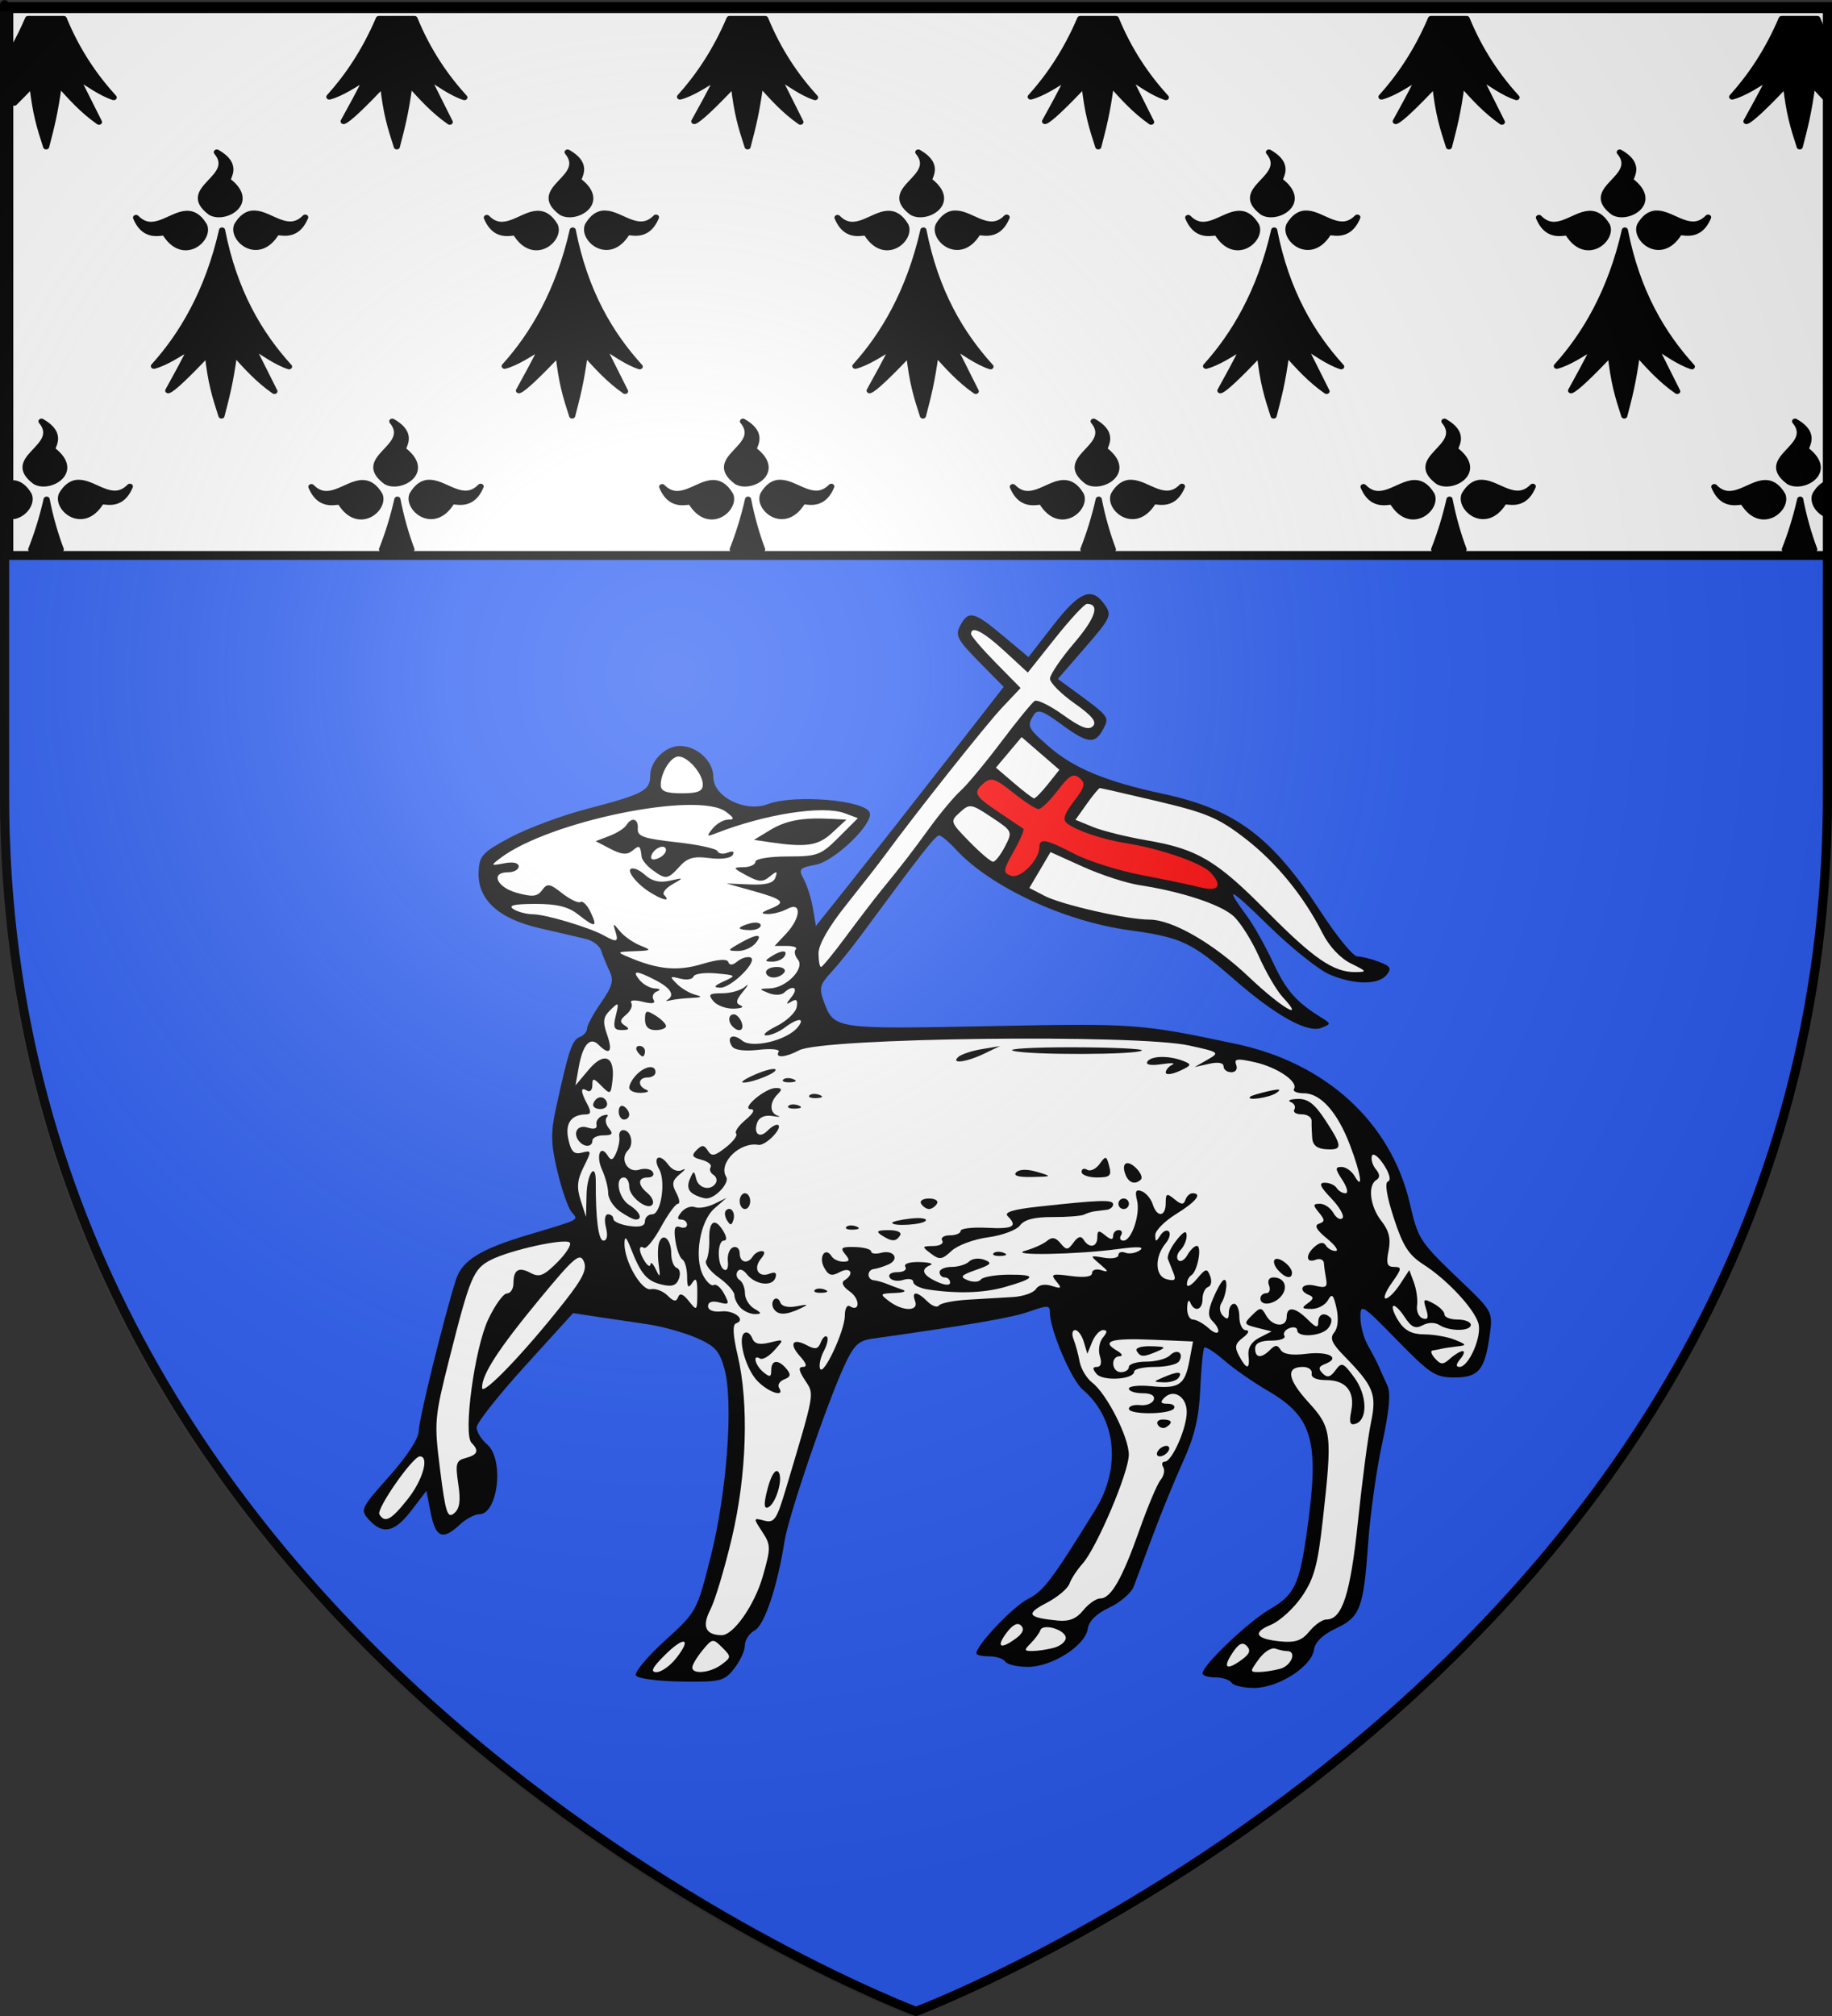 <?xml version="1.0" encoding="UTF-8" standalone="no"?>
<svg
   xmlns:dc="http://purl.org/dc/elements/1.1/"
   xmlns:cc="http://creativecommons.org/ns#"
   xmlns:rdf="http://www.w3.org/1999/02/22-rdf-syntax-ns#"
   xmlns:svg="http://www.w3.org/2000/svg"
   xmlns="http://www.w3.org/2000/svg"
   xmlns:xlink="http://www.w3.org/1999/xlink"
   xmlns:sodipodi="http://sodipodi.sourceforge.net/DTD/sodipodi-0.dtd"
   xmlns:inkscape="http://www.inkscape.org/namespaces/inkscape"
   height="660"
   width="600"
   version="1.0"
   id="svg2"
   sodipodi:version="0.32"
   inkscape:version="0.46"
   sodipodi:docname="Blason Eugène-Joseph-Marie Le Bellec.svg"
   sodipodi:docbase="F:\__EN_COURS"
   inkscape:export-filename="/Users/olivier/Desktop/Blason Rouge/Blason_Vide_3D.png"
   inkscape:export-xdpi="144"
   inkscape:export-ydpi="144"
   inkscape:output_extension="org.inkscape.output.svg.inkscape">
  <rect width="100%" height="100%" fill="#333333" stroke="none"/>
  <sodipodi:namedview
     inkscape:window-height="776"
     inkscape:window-width="1114"
     inkscape:pageshadow="2"
     inkscape:pageopacity="0.0"
     guidetolerance="10.0"
     gridtolerance="10.0"
     objecttolerance="10.0"
     borderopacity="1.0"
     bordercolor="#666666"
     pagecolor="#ffffff"
     id="base"
     showgrid="false"
     height="660px"
     inkscape:zoom="0.28939394"
     inkscape:cx="806.64548"
     inkscape:cy="176.96542"
     inkscape:window-x="23"
     inkscape:window-y="0"
     inkscape:current-layer="svg2" />
  <desc
     id="desc4">Flag of Canton of Valais (Wallis)</desc>
  <defs
     id="defs6">
    <radialGradient
       inkscape:collect="always"
       xlink:href="#linearGradient2893"
       id="radialGradient56357"
       gradientUnits="userSpaceOnUse"
       gradientTransform="matrix(1.353,0,0,1.349,-79.129,-84.247)"
       cx="221.445"
       cy="226.331"
       fx="221.445"
       fy="226.331"
       r="300" />
    <inkscape:perspective
       sodipodi:type="inkscape:persp3d"
       inkscape:vp_x="0 : 330 : 1"
       inkscape:vp_y="0 : 1000 : 0"
       inkscape:vp_z="600 : 330 : 1"
       inkscape:persp3d-origin="300 : 220 : 1"
       id="perspective57126" />
    <linearGradient
       id="linearGradient2893">
      <stop
         style="stop-color:white;stop-opacity:0.314;"
         offset="0"
         id="stop2895" />
      <stop
         id="stop2897"
         offset="0.19"
         style="stop-color:white;stop-opacity:0.251;" />
      <stop
         style="stop-color:#6b6b6b;stop-opacity:0.125;"
         offset="0.6"
         id="stop2901" />
      <stop
         style="stop-color:black;stop-opacity:0.125;"
         offset="1"
         id="stop2899" />
    </linearGradient>
    <linearGradient
       id="linearGradient2885">
      <stop
         id="stop2887"
         offset="0"
         style="stop-color:white;stop-opacity:1;" />
      <stop
         style="stop-color:white;stop-opacity:1;"
         offset="0.229"
         id="stop2891" />
      <stop
         id="stop2889"
         offset="1"
         style="stop-color:black;stop-opacity:1;" />
    </linearGradient>
    <linearGradient
       id="linearGradient2955">
      <stop
         id="stop2867"
         offset="0"
         style="stop-color:#fd0000;stop-opacity:1;" />
      <stop
         style="stop-color:#e77275;stop-opacity:0.659;"
         offset="0.5"
         id="stop2873" />
      <stop
         style="stop-color:black;stop-opacity:0.323;"
         offset="1"
         id="stop2959" />
    </linearGradient>
    <radialGradient
       inkscape:collect="always"
       xlink:href="#linearGradient2955"
       id="radialGradient2961"
       cx="225.524"
       cy="218.901"
       fx="225.524"
       fy="218.901"
       r="300"
       gradientTransform="matrix(-4.167939e-4,2.183,-1.884,-3.599562e-4,615.597,-289.121)"
       gradientUnits="userSpaceOnUse" />
    <polygon
       id="star"
       transform="scale(53,53)"
       points="0,-1 0.588,0.809 -0.951,-0.309 0.951,-0.309 -0.588,0.809 0,-1 " />
    <clipPath
       id="clip">
      <path
         d="M 0,-200 L 0,600 L 300,600 L 300,-200 L 0,-200 z "
         id="path10" />
    </clipPath>
    <radialGradient
       inkscape:collect="always"
       xlink:href="#linearGradient2955"
       id="radialGradient1911"
       gradientUnits="userSpaceOnUse"
       gradientTransform="matrix(-4.167939e-4,2.183,-1.884,-3.599562e-4,615.597,-289.121)"
       cx="225.524"
       cy="218.901"
       fx="225.524"
       fy="218.901"
       r="300" />
    <radialGradient
       inkscape:collect="always"
       xlink:href="#linearGradient2955"
       id="radialGradient2865"
       gradientUnits="userSpaceOnUse"
       gradientTransform="matrix(0,1.749,-1.593,-1.049767e-7,551.788,-191.29)"
       cx="225.524"
       cy="218.901"
       fx="225.524"
       fy="218.901"
       r="300" />
    <radialGradient
       inkscape:collect="always"
       xlink:href="#linearGradient2955"
       id="radialGradient2871"
       gradientUnits="userSpaceOnUse"
       gradientTransform="matrix(0,1.386,-1.323,-5.741131e-8,-158.082,-109.541)"
       cx="225.524"
       cy="218.901"
       fx="225.524"
       fy="218.901"
       r="300" />
    <linearGradient
       id="linearGradient2569">
      <stop
         style="stop-color:white;stop-opacity:0.314"
         offset="0"
         id="stop2571" />
      <stop
         style="stop-color:white;stop-opacity:0.251"
         offset="0.19"
         id="stop2573" />
      <stop
         style="stop-color:#6b6b6b;stop-opacity:0.125"
         offset="0.6"
         id="stop2575" />
      <stop
         style="stop-color:black;stop-opacity:0.125"
         offset="1"
         id="stop2577" />
    </linearGradient>
    <linearGradient
       id="linearGradient2561">
      <stop
         style="stop-color:white;stop-opacity:1"
         offset="0"
         id="stop2563" />
      <stop
         style="stop-color:white;stop-opacity:1"
         offset="0.229"
         id="stop2565" />
      <stop
         style="stop-color:black;stop-opacity:1"
         offset="1"
         id="stop2567" />
    </linearGradient>
    <linearGradient
       id="linearGradient2553">
      <stop
         style="stop-color:#fd0000;stop-opacity:1"
         offset="0"
         id="stop2555" />
      <stop
         style="stop-color:#e77275;stop-opacity:0.659"
         offset="0.5"
         id="stop2557" />
      <stop
         style="stop-color:black;stop-opacity:0.323"
         offset="1"
         id="stop2559" />
    </linearGradient>
    <radialGradient
       cx="225.524"
       cy="218.901"
       r="300"
       fx="225.524"
       fy="218.901"
       id="radialGradient2551"
       xlink:href="#linearGradient2955"
       gradientUnits="userSpaceOnUse"
       gradientTransform="matrix(-4.167939e-4,2.183,-1.884,-3.599562e-4,615.597,-289.121)" />
    <polygon
       points="0,-1 0.588,0.809 -0.951,-0.309 0.951,-0.309 -0.588,0.809 0,-1 "
       transform="scale(53,53)"
       id="polygon2549" />
    <clipPath
       id="clipPath2545">
      <path
         d="M 0,-200 L 0,600 L 300,600 L 300,-200 L 0,-200 z "
         id="path2547" />
    </clipPath>
    <radialGradient
       cx="225.524"
       cy="218.901"
       r="300"
       fx="225.524"
       fy="218.901"
       id="radialGradient2543"
       xlink:href="#linearGradient2955"
       gradientUnits="userSpaceOnUse"
       gradientTransform="matrix(-4.167939e-4,2.183,-1.884,-3.599562e-4,615.597,-289.121)" />
    <radialGradient
       cx="225.524"
       cy="218.901"
       r="300"
       fx="225.524"
       fy="218.901"
       id="radialGradient2541"
       xlink:href="#linearGradient2955"
       gradientUnits="userSpaceOnUse"
       gradientTransform="matrix(0,1.749,-1.593,-1.049767e-7,551.788,-191.29)" />
    <radialGradient
       cx="225.524"
       cy="218.901"
       r="300"
       fx="225.524"
       fy="218.901"
       id="radialGradient2539"
       xlink:href="#linearGradient2955"
       gradientUnits="userSpaceOnUse"
       gradientTransform="matrix(0,1.386,-1.323,-5.741131e-8,-158.082,-109.541)" />
    <radialGradient
       inkscape:collect="always"
       xlink:href="#linearGradient2893"
       id="radialGradient1942"
       gradientUnits="userSpaceOnUse"
       gradientTransform="matrix(1.353,0,0,1.349,-77.074,-82.386)"
       cx="221.445"
       cy="226.331"
       fx="221.445"
       fy="226.331"
       r="300" />
  </defs>
  <path
     sodipodi:nodetypes="cccccc"
     d="M 299.455,658.772 C 299.455,658.772 597.956,546.452 597.956,261 C 597.956,-24.451 597.956,2.448 597.956,2.448 L 0.955,2.448 L 0.955,261 C 0.955,546.452 299.455,658.772 299.455,658.772 z"
     style="fill:#2b5df2;fill-opacity:1;fill-rule:evenodd;stroke:none;stroke-width:1px;stroke-linecap:butt;stroke-linejoin:miter;stroke-opacity:1;display:inline"
     id="path56324" />
  <g
     style="display:inline"
     id="g56890"
     transform="matrix(0.802,0,0,0.802,-140.628,698.984)">
    <path
       id="path2070"
       d="M 678.236,-184.679 C 677.506,-185.861 674.549,-186.827 671.665,-186.827 C 668.781,-186.827 666.422,-187.574 666.422,-188.485 C 666.422,-191.752 685.012,-209.483 693.779,-214.578 C 704.12,-220.588 706.061,-224.739 709.22,-247.6 C 714.184,-283.524 711.385,-293.224 692.978,-303.892 C 687.233,-307.222 679.289,-312.754 675.326,-316.185 C 671.362,-319.616 667.689,-321.994 667.164,-321.469 C 666.639,-320.944 665.891,-313.393 665.502,-304.689 C 664.972,-292.814 663.212,-285.377 658.454,-274.9 C 654.966,-267.221 649.426,-253.688 646.143,-244.827 C 642.86,-235.966 639.344,-226.563 638.329,-223.932 C 637.315,-221.3 632.829,-217.43 628.361,-215.331 C 623.059,-212.84 619.997,-209.829 619.547,-206.663 C 618.573,-199.811 604.941,-191.124 595.162,-191.124 C 590.78,-191.124 586.597,-192.09 585.867,-193.272 C 585.137,-194.453 582.18,-195.42 579.296,-195.42 C 576.412,-195.42 574.052,-195.96 574.052,-196.62 C 574.052,-199.963 588.913,-215.66 595.067,-218.818 C 601.584,-222.162 604.639,-226.201 622.635,-255.257 C 633.304,-272.484 631.15,-292.748 617.411,-304.39 C 612.878,-308.232 604.129,-328.714 604.127,-335.49 C 604.126,-338.825 603.371,-338.887 595.708,-336.183 C 588.598,-333.675 571.873,-330.783 531.69,-325.112 C 525.895,-324.295 524.015,-322.492 520.12,-314.018 C 512.783,-298.058 497.325,-252.684 495.712,-242.376 C 492.832,-223.969 487.529,-208.14 483.523,-205.996 C 481.33,-204.822 479.535,-202.092 479.535,-199.93 C 479.535,-197.768 477.572,-193.503 475.172,-190.453 C 471.098,-185.273 469.671,-184.921 453.61,-185.129 C 444.15,-185.252 435.789,-186.357 435.03,-187.585 C 434.271,-188.814 439.557,-195.187 446.776,-201.749 C 459.883,-213.663 459.909,-213.71 465.598,-236.234 C 472.202,-262.386 474.903,-299.182 471.21,-312.702 C 469.184,-320.118 467.368,-322.125 459.671,-325.456 C 454.646,-327.63 445.702,-330.115 439.795,-330.977 C 433.888,-331.84 424.625,-333.216 419.212,-334.035 L 409.37,-335.525 L 389.676,-313.849 C 378.844,-301.927 369.981,-290.694 369.981,-288.886 C 369.981,-287.078 371.914,-283.944 374.277,-281.92 C 381.319,-275.891 378.75,-253.419 371.018,-253.419 C 369.168,-253.419 365.578,-251.486 363.042,-249.123 C 356.132,-242.686 353.24,-243.859 351.254,-253.904 L 349.458,-262.982 L 343.354,-254.978 C 336.523,-246.023 331.658,-244.957 326.026,-251.181 C 322.336,-255.258 322.589,-255.803 334.276,-268.903 C 341.613,-277.128 346.336,-284.387 346.342,-287.446 C 346.351,-292.008 356.467,-333.125 361.509,-349.095 C 364.004,-356.995 371.33,-361.583 390.742,-367.4 C 412.971,-374.062 411.621,-373.353 408.727,-376.84 C 407.323,-378.531 404.727,-386.012 402.957,-393.463 C 400.312,-404.603 400.198,-409.109 402.314,-418.825 C 407.505,-442.655 408.935,-446.995 411.982,-448.165 C 413.692,-448.821 415.091,-450.411 415.091,-451.698 C 415.091,-452.985 417.658,-457.74 420.794,-462.266 C 425.484,-469.034 426.091,-471.342 424.211,-475.27 C 422.954,-477.897 421.434,-481.61 420.833,-483.521 C 420.232,-485.432 417.486,-487.551 414.731,-488.23 C 411.976,-488.909 403.448,-490.899 395.781,-492.652 C 378.785,-496.538 370.265,-504.431 370.8,-515.793 C 371.106,-522.286 372.409,-523.684 383.813,-529.76 C 390.783,-533.474 404.78,-538.677 414.918,-541.322 C 438.062,-547.361 440.869,-548.837 440.869,-554.973 C 440.869,-560.861 447.038,-567.045 452.912,-567.045 C 459.991,-567.045 466.646,-560.898 466.646,-554.361 C 466.646,-546.284 479.683,-539.797 488.885,-543.295 C 499.668,-547.395 528.793,-544.953 530.505,-539.806 C 532.027,-535.231 516.19,-520.007 508.387,-518.543 C 501.72,-517.292 501.321,-516.793 503.61,-512.575 C 504.984,-510.043 506.654,-504.726 507.321,-500.759 L 508.535,-493.546 L 523.69,-512.574 C 532.025,-523.039 549.279,-545.004 562.031,-561.385 L 585.217,-591.17 L 575.129,-601.412 C 566.258,-610.418 565.334,-612.203 567.474,-616.201 C 570.854,-622.518 573.039,-621.996 584.939,-612.033 L 595.348,-603.318 L 605.452,-616.329 C 616.217,-630.192 621.217,-632.194 626.44,-624.737 C 629.476,-620.403 629.012,-619.381 618.506,-607.27 L 607.348,-594.407 L 613.554,-589.855 C 628.524,-578.875 628.504,-578.902 625.818,-573.882 C 622.456,-567.601 619.543,-567.956 608.642,-575.973 C 601.168,-581.469 599.062,-582.181 597.512,-579.732 C 594.612,-575.152 594.93,-574.465 603.368,-567.056 C 613.656,-558.023 626.723,-552.568 650.104,-547.547 C 679.954,-541.136 694.7,-530.077 715.049,-498.842 C 721.399,-489.095 727.976,-481.12 729.664,-481.12 C 731.352,-481.12 735.318,-480.137 738.477,-478.936 C 743.242,-477.125 743.77,-476.21 741.576,-473.566 C 738.163,-469.453 728.54,-469.505 718.445,-473.691 C 714.052,-475.513 702.835,-484.454 693.518,-493.561 C 677.043,-509.664 675.06,-510.501 684.819,-497.231 C 687.426,-493.687 692.145,-485.252 695.306,-478.488 C 700.624,-467.108 704.659,-462.534 715.059,-456.092 C 718.936,-453.691 718.933,-453.573 714.959,-451.976 C 709.364,-449.728 696.348,-456.929 679.586,-471.548 C 661.872,-486.997 657.755,-488.93 636.306,-491.866 C 609.885,-495.484 579.673,-509.588 565.623,-524.865 C 562.758,-527.979 559.694,-530.527 558.813,-530.527 C 557.38,-530.527 551.163,-522.573 527.052,-489.888 C 523.059,-484.475 517.467,-477.541 514.624,-474.479 C 510.134,-469.641 509.761,-468.092 511.778,-462.664 C 515.944,-451.449 516.029,-451.436 579.393,-452.677 C 638.951,-453.843 641.025,-453.694 680.127,-445.407 C 716.895,-437.616 743.364,-413.351 751.054,-380.386 C 754.545,-365.42 754.923,-364.851 772.435,-348.128 C 784.727,-336.391 784.977,-335.921 783.742,-326.907 C 781.743,-312.324 779.252,-309.27 769.352,-309.27 C 761.496,-309.27 759.408,-310.626 745.798,-324.563 C 731.501,-339.205 730.867,-339.594 730.897,-333.693 C 730.914,-330.303 732.326,-325.113 734.035,-322.159 C 735.743,-319.205 737.75,-315.339 738.494,-313.567 C 739.238,-311.794 740.776,-308.382 741.911,-305.983 C 743.351,-302.939 742.706,-295.803 739.775,-282.354 C 737.465,-271.757 734.893,-253.444 734.058,-241.659 C 732.167,-214.962 730.842,-211.489 720.734,-206.74 C 715.429,-204.248 712.367,-201.237 711.916,-198.07 C 710.942,-191.218 697.31,-182.531 687.531,-182.531 C 683.149,-182.531 678.967,-183.498 678.236,-184.679 z"
       style="fill:#000000" />
    <path
       id="path2068"
       d="M 451.484,-194.674 C 458.048,-203.02 454.741,-203.839 446.749,-195.847 C 441.68,-190.778 440.812,-188.976 443.439,-188.976 C 445.399,-188.976 449.018,-191.54 451.484,-194.674 z"
       style="fill:#ffffff;fill-opacity:1;stroke:none;stroke-opacity:1" />
    <path
       id="path2066"
       d="M 469.995,-192.066 C 474.023,-195.052 474.032,-195.29 470.267,-199.048 C 466.504,-202.803 466.225,-202.763 462.212,-197.867 C 459.925,-195.078 458.054,-191.936 458.054,-190.886 C 458.054,-187.914 465.369,-188.637 469.995,-192.066 z"
       style="fill:#ffffff;fill-opacity:1;stroke:none;stroke-opacity:1" />
    <path
       id="path2064"
       d="M 698.106,-190.33 C 702.719,-191.566 705.091,-197.568 700.967,-197.568 C 699.882,-197.568 697.707,-198.025 696.134,-198.584 C 694.561,-199.143 691.536,-197.21 689.414,-194.288 C 685.7,-189.176 685.7,-188.977 689.414,-189.005 C 691.536,-189.021 695.448,-189.617 698.106,-190.33 z"
       style="fill:#ffffff;fill-opacity:1;stroke:none;stroke-opacity:1" />
    <path
       id="path2062"
       d="M 682.659,-194.201 C 685.704,-196.449 686.191,-197.927 684.463,-199.682 C 682.726,-201.446 681.143,-200.628 678.506,-196.604 C 674.521,-190.522 676.288,-189.499 682.659,-194.201 z"
       style="fill:#ffffff;fill-opacity:1;stroke:none;stroke-opacity:1" />
    <path
       id="path2060"
       d="M 605.737,-198.922 C 608.396,-199.634 610.57,-201.442 610.57,-202.938 C 610.57,-206.246 601.2,-209.066 600.175,-206.067 C 599.774,-204.895 598.014,-202.503 596.262,-200.752 C 593.449,-197.939 593.534,-197.571 596.991,-197.597 C 599.143,-197.614 603.079,-198.21 605.737,-198.922 z"
       style="fill:#ffffff;fill-opacity:1;stroke:none;stroke-opacity:1" />
    <path
       id="path2058"
       d="M 590.29,-202.794 C 593.061,-204.839 593.739,-206.584 592.311,-207.995 C 590.89,-209.4 588.857,-208.359 586.304,-204.918 C 582.002,-199.12 583.924,-198.096 590.29,-202.794 z"
       style="fill:#ffffff;fill-opacity:1;stroke:none;stroke-opacity:1" />
    <path
       id="path2056"
       d="M 717.009,-210.457 C 723.477,-210.457 726.812,-220.829 729.896,-250.541 C 731.594,-266.892 733.976,-285.002 735.19,-290.784 C 737.642,-302.462 736.371,-305.638 724.309,-317.977 C 719.188,-323.217 718.292,-325.322 720.206,-327.627 C 721.698,-329.426 722.062,-333.264 721.139,-337.468 C 719.89,-343.156 719.274,-343.735 717.62,-340.779 C 716.517,-338.808 713.488,-337.211 710.888,-337.229 C 706.961,-337.256 706.707,-337.647 709.384,-339.54 C 711.809,-341.255 711.942,-342.089 709.921,-342.909 C 705.04,-344.889 707.134,-348.044 712.444,-346.711 C 716.686,-345.647 717.514,-346.138 716.905,-349.355 C 716.494,-351.529 716.083,-354.485 715.993,-355.925 C 715.902,-357.364 714.378,-357.986 712.606,-357.306 C 708.531,-355.742 708.401,-359.483 712.415,-362.815 C 714.487,-364.534 715.886,-364.617 716.838,-363.078 C 717.604,-361.839 719.381,-360.86 720.788,-360.902 C 722.196,-360.945 720.578,-363.244 717.194,-366.012 C 712.903,-369.522 711.928,-371.342 713.972,-372.03 C 716.444,-372.861 716.441,-373.575 713.954,-376.587 C 711.424,-379.653 711.485,-380.158 714.385,-380.158 C 716.243,-380.158 718.705,-378.475 719.857,-376.417 C 721.008,-374.359 722.678,-373.403 723.566,-374.291 C 724.455,-375.18 722.413,-378.797 719.029,-382.329 C 714.387,-387.175 713.735,-388.751 716.374,-388.751 C 718.297,-388.751 720.469,-387.784 721.199,-386.603 C 721.929,-385.421 723.547,-384.455 724.795,-384.455 C 726.054,-384.455 725.497,-386.844 723.544,-389.825 C 720.55,-394.395 720.497,-395.195 723.191,-395.195 C 724.931,-395.195 727.341,-393.504 728.545,-391.436 C 732.193,-385.173 731.128,-392.308 726.661,-404.065 C 721.548,-417.523 714.661,-425.269 707.809,-425.269 C 704.991,-425.269 703.177,-426.063 703.777,-427.034 C 705.608,-429.997 696.962,-435.883 687.731,-437.957 C 680.557,-439.569 679.207,-439.379 680.161,-436.89 C 680.836,-435.131 680.001,-433.861 678.169,-433.861 C 676.434,-433.861 675.014,-434.933 675.014,-436.242 C 675.014,-437.729 672.795,-438.126 669.107,-437.299 L 663.199,-435.975 L 668.449,-438.976 C 673.559,-441.897 673.36,-442.051 660.931,-444.771 C 639.39,-449.486 511.207,-447.908 501.683,-442.811 C 496.162,-439.856 491.685,-439.521 493.332,-442.186 C 493.971,-443.22 490.287,-443.591 485.146,-443.012 C 479.223,-442.344 475.224,-442.888 474.23,-444.497 C 471.841,-448.361 474.702,-449.87 478.477,-446.737 C 482.454,-443.436 496.622,-446.825 501.025,-452.13 C 504.42,-456.222 501.222,-456.174 495.772,-452.052 C 493.479,-450.317 490.096,-448.9 488.254,-448.902 C 486.412,-448.903 488.286,-450.595 492.418,-452.661 C 496.549,-454.727 500.267,-458.223 500.679,-460.43 C 501.219,-463.318 500.618,-463.956 498.538,-462.703 C 496.184,-461.286 496.194,-461.638 498.594,-464.597 C 501.629,-468.338 499.18,-469.725 495.539,-466.327 C 494.416,-465.28 491.565,-465.212 489.202,-466.176 C 485.12,-467.842 485.147,-467.937 489.739,-468.08 C 496.448,-468.29 504.175,-476.24 501.179,-479.85 C 499.928,-481.357 499.542,-483.225 500.319,-484.003 C 501.096,-484.78 499.469,-485.416 496.704,-485.416 L 491.675,-485.416 L 496.346,-490.388 C 502.461,-496.897 502.807,-503.711 496.861,-500.529 C 494.576,-499.306 490.951,-498.366 488.806,-498.441 C 485.806,-498.546 486.094,-499.053 490.051,-500.635 C 496.535,-503.229 495.329,-504.391 482.402,-508.005 L 472.017,-510.909 L 481.452,-510.514 C 488.17,-510.233 491.209,-511.047 492.005,-513.342 C 492.946,-516.056 492.582,-516.118 489.695,-513.735 C 486.843,-511.381 485.25,-511.457 480.216,-514.186 C 474.574,-517.244 474.491,-517.472 478.998,-517.552 C 481.656,-517.599 483.831,-518.605 483.831,-519.786 C 483.831,-520.984 489.631,-521.934 496.935,-521.934 C 509.142,-521.934 510.573,-522.469 517.856,-529.752 L 525.674,-537.57 L 520.327,-539.568 C 511.36,-542.919 487.875,-539.273 467.72,-531.401 C 463.9,-529.908 463.751,-530.124 466.372,-533.347 C 467.994,-535.34 470.837,-536.971 472.69,-536.971 C 475.388,-536.971 475.228,-537.6 471.89,-540.125 C 460.426,-548.796 399.528,-536.347 379.688,-521.277 C 375.613,-518.181 375.681,-518.092 381.299,-519.166 C 384.856,-519.846 387.166,-519.343 387.166,-517.889 C 387.166,-516.569 385.233,-515.49 382.87,-515.49 C 375.506,-515.49 378.104,-509.377 386.447,-507.074 C 392.815,-505.315 394.78,-505.528 396.723,-508.185 C 398.839,-511.078 399.817,-510.925 404.939,-506.896 C 408.137,-504.38 411.504,-502.786 412.421,-503.352 C 413.338,-503.919 415.189,-502.049 416.536,-499.196 C 419.513,-492.887 418.493,-492.711 411.381,-498.305 C 407.376,-501.456 402.703,-502.592 393.858,-502.568 C 385.277,-502.545 382.726,-501.934 385.018,-500.453 C 386.79,-499.308 390.381,-498.356 392.998,-498.338 C 398.219,-498.302 416.137,-492.939 422.044,-489.645 C 427.254,-486.739 428.018,-487.016 426.663,-491.324 C 425.547,-494.874 425.651,-494.877 428.537,-491.381 C 430.217,-489.345 433.921,-486.748 436.768,-485.61 C 441.622,-483.669 441.476,-483.524 434.425,-483.268 C 427.134,-483.004 427.069,-482.928 432.276,-480.741 C 444.178,-475.744 452.083,-475.024 462.048,-478.027 C 468.516,-479.977 472.279,-480.262 472.763,-478.838 C 473.249,-477.407 474.531,-477.493 476.45,-479.085 C 478.067,-480.428 480.461,-481.169 481.769,-480.733 C 485.297,-479.558 473.975,-468.207 469.434,-468.367 C 466.505,-468.471 466.869,-469.097 470.943,-470.961 C 476.146,-473.341 476.048,-473.442 467.773,-474.205 C 463.077,-474.638 458.922,-474.057 458.541,-472.914 C 458.16,-471.771 455.719,-471.391 453.118,-472.07 C 448.817,-473.192 448.694,-472.997 451.761,-469.925 C 453.617,-468.067 457.001,-466.071 459.28,-465.49 C 462.383,-464.699 461.985,-464.371 457.693,-464.184 C 454.54,-464.047 450.674,-463.61 449.1,-463.213 C 447.527,-462.816 446.964,-462.897 447.85,-463.392 C 451.085,-465.201 449.316,-468.196 443.124,-471.398 C 435.122,-475.536 433.171,-475.553 436.573,-471.454 C 438.044,-469.681 440.82,-468.155 442.743,-468.062 C 444.99,-467.953 445.275,-467.503 443.541,-466.804 C 442.057,-466.206 441.476,-464.691 442.25,-463.438 C 443.187,-461.922 441.695,-461.653 437.787,-462.634 C 434.351,-463.496 432.427,-463.282 433.147,-462.116 C 433.824,-461.021 432.892,-458.893 431.077,-457.387 C 428.439,-455.197 428.336,-454.293 430.564,-452.88 C 432.601,-451.587 432.277,-451.103 429.358,-451.079 C 426.081,-451.052 425.625,-452.103 426.815,-456.954 C 428.171,-462.485 428.031,-462.633 424.625,-459.287 C 421.629,-456.345 421.394,-454.543 423.297,-449.084 C 425.693,-442.213 424.281,-440.568 419.817,-445.032 C 416.314,-448.535 413.351,-445.221 411.691,-435.942 L 410.357,-428.491 L 415.786,-434.935 C 422.11,-442.442 426.616,-440.374 425.463,-430.494 C 424.791,-424.733 424.585,-424.629 420.999,-428.238 C 417.638,-431.619 417.24,-431.649 417.24,-428.518 C 417.24,-426.591 416.273,-425.613 415.091,-426.343 C 412.334,-428.047 412.361,-426.075 415.167,-420.831 C 416.829,-417.727 416.693,-416.668 414.63,-416.644 C 408.551,-416.571 406.027,-412.976 407.463,-406.437 C 408.572,-401.387 409.799,-400.195 413.017,-401.037 C 416.97,-402.07 417,-401.819 413.717,-395.239 C 411.055,-389.902 410.775,-386.839 412.469,-381.574 L 414.653,-374.788 L 414.872,-383.918 C 415.077,-392.423 418.675,-397.554 418.638,-389.288 C 418.571,-373.996 419.721,-365.121 421.769,-365.121 C 423.236,-365.121 423.632,-367.183 422.802,-370.492 C 422.025,-373.589 422.381,-375.862 423.643,-375.862 C 424.847,-375.862 425.832,-375.005 425.832,-373.958 C 425.832,-372.91 428.732,-371.628 432.276,-371.108 C 436.674,-370.462 438.721,-371.067 438.721,-373.012 C 438.721,-374.58 440.065,-375.862 441.708,-375.862 C 445.283,-375.862 447.338,-389.241 444.533,-394.252 C 441.75,-399.225 444.702,-400.946 448.084,-396.321 C 449.834,-393.927 452.135,-393.001 453.969,-393.952 C 455.625,-394.811 455.212,-394.071 453.051,-392.308 C 449.866,-389.71 449.575,-388.256 451.515,-384.631 C 452.832,-382.171 453.13,-380.158 452.177,-380.158 C 451.225,-380.158 448.102,-375.868 445.238,-370.624 C 442.373,-365.381 439.252,-361.571 438.301,-362.159 C 435.945,-363.615 436.18,-360.461 438.721,-356.529 C 439.866,-354.757 440.886,-354.273 440.987,-355.455 C 441.088,-356.636 442.083,-355.67 443.198,-353.307 C 444.882,-349.738 445.075,-350.078 444.342,-355.319 C 443.857,-358.788 443.945,-362.891 444.537,-364.436 C 446.162,-368.668 449.461,-365.564 449.461,-359.803 C 449.461,-357.018 450.483,-354.398 451.733,-353.982 C 452.982,-353.566 453.364,-351.559 452.583,-349.522 C 451.521,-346.757 449.723,-346.169 445.478,-347.202 C 439.455,-348.668 437.047,-351.499 432.977,-361.899 C 431.12,-366.644 430.431,-367.211 430.365,-364.047 C 430.212,-356.792 437.273,-344.508 441.145,-345.293 C 443.069,-345.684 446.133,-344.513 447.954,-342.693 C 450.432,-340.214 451.516,-340.052 452.264,-342.048 C 452.952,-343.88 454.329,-343.37 456.665,-340.418 C 459.938,-336.283 460.067,-336.403 460.101,-343.64 C 460.127,-349.27 459.613,-350.349 458.054,-347.937 C 456.425,-345.416 455.964,-345.974 455.939,-350.495 C 455.921,-353.674 455.051,-356.804 454.005,-357.45 C 452.96,-358.096 451.671,-361.578 451.142,-365.187 C 450.43,-370.035 450.927,-371.463 453.042,-370.651 C 454.617,-370.047 455.906,-370.489 455.906,-371.633 C 455.906,-372.778 454.821,-373.714 453.495,-373.714 C 451.785,-373.714 451.83,-374.614 453.652,-376.808 C 455.064,-378.51 457.524,-379.403 459.117,-378.791 C 460.711,-378.18 464.265,-378.775 467.016,-380.114 L 472.017,-382.549 L 467.077,-378.238 C 461.155,-373.07 458.67,-358.036 462.541,-350.802 C 463.974,-348.125 465.918,-346.412 466.862,-346.996 C 467.806,-347.579 469.704,-345.955 471.079,-343.386 C 473.327,-339.185 473.122,-338.835 469.038,-339.903 C 466.179,-340.651 464.498,-340.081 464.498,-338.364 C 464.498,-336.733 466.651,-335.875 469.859,-336.227 C 475.178,-336.811 480.195,-332.762 475.92,-331.336 C 474.428,-330.839 474.647,-326.534 476.58,-318.321 C 481.228,-298.57 480.302,-269.518 474.201,-243.699 C 471.268,-231.283 467.31,-218.113 465.406,-214.432 C 461.903,-207.657 463.459,-204.14 470.004,-204.045 C 474.844,-203.976 483.51,-216.368 486.873,-228.168 C 490.178,-239.768 490.163,-240.854 486.614,-246.27 C 482.905,-251.93 482.92,-252.011 487.443,-250.828 C 491.539,-249.757 492.515,-251.194 496.298,-263.873 C 508.297,-304.084 507.967,-302.205 504.082,-308.134 C 501.49,-312.089 501.264,-313.567 503.25,-313.567 C 505.066,-313.567 504.674,-315.007 502.078,-317.876 C 497.401,-323.044 498.98,-325.548 504.914,-322.372 C 508.282,-320.57 509.461,-320.824 510.519,-323.58 C 511.255,-325.5 512.397,-326.531 513.056,-325.873 C 513.714,-325.214 513.145,-322.605 511.792,-320.076 C 510.438,-317.546 509.725,-314.322 510.208,-312.91 C 511.438,-309.318 520.349,-328.294 520.349,-334.504 C 520.349,-337.305 521.249,-339.041 522.349,-338.362 C 526.597,-335.736 526.622,-341.369 522.376,-344.343 C 519.571,-346.308 518.751,-348.023 520.192,-348.913 C 524.46,-351.551 522.713,-354.647 518.291,-352.281 C 514.911,-350.472 513.645,-350.854 511.841,-354.223 C 509.513,-358.573 512.439,-362.787 514.957,-358.712 C 515.7,-357.511 517.818,-356.529 519.665,-356.529 C 522.339,-356.529 522.502,-357.157 520.465,-359.612 C 518.333,-362.18 519.006,-362.663 524.498,-362.507 C 528.124,-362.404 531.09,-361.591 531.09,-360.699 C 531.09,-359.808 532.914,-359.556 535.144,-360.139 C 540.443,-361.525 542.917,-357.462 538.059,-355.351 C 535.998,-354.455 533.346,-353.629 532.164,-353.514 C 530.983,-353.4 530.016,-352.359 530.016,-351.2 C 530.016,-350.041 530.983,-349.019 532.164,-348.929 C 533.346,-348.839 535.762,-348.172 537.534,-347.447 C 539.307,-346.722 542.207,-345.645 543.979,-345.054 C 545.751,-344.463 544.301,-343.872 540.757,-343.742 C 534.617,-343.515 534.51,-343.354 538.482,-340.35 C 544.05,-336.138 550.678,-336.181 549.052,-340.418 C 547.444,-344.607 549.839,-344.532 554.111,-340.259 C 555.97,-338.4 558.076,-337.675 558.791,-338.648 C 559.505,-339.622 564.923,-340.691 570.83,-341.025 C 576.738,-341.358 584.954,-341.841 589.089,-342.099 C 593.224,-342.356 597.404,-343.817 598.378,-345.346 C 599.48,-347.074 601.909,-347.566 604.806,-346.647 C 608.835,-345.368 609.089,-345.619 606.689,-348.51 C 604.237,-351.465 604.922,-351.717 612.614,-350.686 C 618.215,-349.934 621.311,-350.36 621.311,-351.883 C 621.311,-353.182 623.003,-353.714 625.07,-353.064 C 628.21,-352.077 628.121,-352.483 624.533,-355.528 C 620.325,-359.099 620.357,-359.152 626.144,-358.149 C 629.393,-357.586 632.052,-358.061 632.052,-359.205 C 632.052,-360.349 633.348,-360.788 634.932,-360.18 C 636.516,-359.572 639.174,-360.027 640.839,-361.191 C 642.874,-362.614 639.995,-362.782 632.052,-361.702 C 615.237,-359.416 586.397,-358.887 594.06,-361.005 C 597.384,-361.924 601.364,-363.721 602.904,-364.999 C 604.962,-366.707 606.424,-366.455 608.42,-364.05 C 610.842,-361.132 611.419,-361.164 613.748,-364.349 C 615.586,-366.863 616.812,-367.188 617.888,-365.447 C 620.126,-361.825 623.459,-362.43 623.459,-366.459 C 623.459,-369.313 624.042,-369.46 626.681,-367.27 C 628.908,-365.422 629.904,-365.341 629.904,-367.007 C 629.904,-368.333 630.927,-369.418 632.178,-369.418 C 633.43,-369.418 633.856,-368.451 633.126,-367.27 C 632.396,-366.088 632.846,-365.121 634.126,-365.121 C 637.477,-365.121 641.097,-375.915 639.663,-381.628 C 638.739,-385.31 639.211,-386.194 641.61,-385.273 C 643.352,-384.605 645.362,-382.214 646.077,-379.96 C 647.83,-374.44 651.385,-374.749 651.385,-380.421 C 651.385,-384.422 651.822,-384.62 654.956,-382.032 C 657.741,-379.734 658.727,-379.676 659.432,-381.769 C 659.929,-383.246 661.221,-384.455 662.304,-384.455 C 666.507,-384.455 663.793,-381.007 655.623,-375.967 C 650.929,-373.072 647.103,-369.205 647.121,-367.375 C 647.15,-364.49 647.42,-364.467 649.153,-367.207 C 650.252,-368.945 651.825,-369.694 652.648,-368.87 C 653.471,-368.047 652.906,-365.88 651.391,-364.054 C 646.754,-358.467 646.954,-350.621 651.765,-349.363 C 655.086,-348.494 655.702,-349.041 654.571,-351.852 C 653.773,-353.834 652.747,-356.422 652.291,-357.603 C 651.834,-358.785 653.356,-362.168 655.671,-365.121 C 658.625,-368.888 659.896,-369.498 659.929,-367.162 C 659.956,-365.331 658.833,-362.689 657.435,-361.291 C 656.037,-359.893 655.626,-358.016 656.522,-357.12 C 657.418,-356.224 659.094,-357.174 660.245,-359.232 C 661.397,-361.29 663.123,-362.973 664.082,-362.973 C 666.309,-362.973 664.383,-352.554 661.869,-351 C 660.828,-350.357 660.009,-348.68 660.049,-347.273 C 660.088,-345.866 661.923,-346.875 664.127,-349.517 C 667.731,-353.835 668.276,-353.947 669.549,-350.632 C 670.327,-348.604 669.942,-346.604 668.693,-346.187 C 667.444,-345.771 666.422,-343.578 666.422,-341.313 C 666.422,-336.702 663.069,-335.745 661.4,-339.881 C 660.804,-341.358 660.24,-340.391 660.147,-337.733 C 660.054,-335.075 661.109,-332.9 662.493,-332.9 C 663.877,-332.9 666.777,-331.3 668.938,-329.345 C 673.16,-325.524 674.498,-328.26 670.408,-332.351 C 668.562,-334.196 668.632,-336.456 670.687,-341.419 C 672.193,-345.054 674.101,-348.446 674.927,-348.957 C 676.936,-350.198 676.34,-343.228 674.133,-339.656 C 673.139,-338.048 673.415,-335.787 674.772,-334.431 C 676.527,-332.676 677.162,-333.011 677.162,-335.692 C 677.162,-337.701 678.129,-339.344 679.31,-339.344 C 680.492,-339.344 681.459,-336.927 681.459,-333.974 C 681.459,-331.02 682.667,-328.573 684.144,-328.535 C 685.728,-328.495 685.218,-327.246 682.9,-325.489 C 679.708,-323.07 679.42,-321.672 681.364,-318.039 C 684.45,-312.274 685.836,-312.356 685.192,-318.268 C 684.858,-321.342 686.402,-323.851 689.655,-325.518 L 694.63,-328.067 L 688.783,-329.534 C 683.271,-330.918 683.147,-331.21 686.615,-334.636 C 690.071,-338.05 690.424,-338.042 692.427,-334.511 C 695.037,-329.912 700.792,-329.543 700.792,-333.974 C 700.792,-338.437 704.284,-338 709.384,-332.9 C 712.726,-329.558 713.68,-329.319 713.68,-331.826 C 713.68,-335.17 716.219,-336.089 718.674,-333.634 C 719.451,-332.857 719.011,-330.924 717.695,-329.338 C 714.954,-326.035 705.088,-325.407 705.088,-328.536 C 705.088,-329.68 703.643,-330.062 701.878,-329.385 C 700.113,-328.708 699.203,-327.288 699.857,-326.23 C 700.51,-325.173 698.088,-324.307 694.474,-324.307 C 690.065,-324.307 687.903,-323.247 687.903,-321.085 C 687.903,-317.167 690.416,-316.939 694.007,-320.53 C 696.131,-322.654 697.014,-322.648 698.341,-320.5 C 699.44,-318.722 703.021,-318.182 708.86,-318.916 C 717.871,-320.048 723.017,-317.284 716.531,-314.795 C 713.817,-313.754 713.561,-312.827 715.461,-310.926 C 717.361,-309.026 718.618,-309.327 720.705,-312.181 C 723.235,-315.64 723.836,-315.413 728.365,-309.287 C 733.684,-302.093 733.983,-292.015 728.928,-290.352 C 726.64,-289.6 726.213,-290.85 727.151,-295.557 C 728.746,-303.565 724.991,-308.196 716.903,-308.196 C 712.893,-308.196 710.661,-309.211 710.995,-310.881 C 711.291,-312.358 709.679,-313.567 707.415,-313.567 C 700.311,-313.567 701.105,-308.525 709.691,-299.115 C 719.202,-288.69 719.482,-286.362 715.504,-250.811 C 713.464,-232.579 711.98,-227.173 707.018,-219.891 C 703.711,-215.037 698.003,-209.823 694.334,-208.303 C 686.489,-205.054 688.137,-202.445 698.643,-201.48 C 704.372,-200.955 707.094,-201.941 710.077,-205.624 C 712.23,-208.282 715.35,-210.457 717.009,-210.457 z"
       style="fill:#ffffff;fill-opacity:1;stroke:none;stroke-opacity:1" />
    <g
       transform="matrix(2.148,0,0,2.148,898.219,-544.755)"
       style="fill:#000000;fill-opacity:1;stroke:none"
       id="g5666">
      <path
         style="fill:#000000;fill-opacity:1;stroke:none;stroke-opacity:1"
         d="M -190.574,130.669 C -189.929,128.254 -189.133,126.998 -188.589,127.541 C -187.505,128.625 -189.036,133.833 -190.592,134.351 C -191.333,134.599 -191.328,133.494 -190.574,130.669 z"
         id="path2054" />
      <path
         style="fill:#000000;fill-opacity:1;stroke:none;stroke-opacity:1"
         d="M -192.527,110.313 C -194.807,107.958 -196.393,102.042 -194.979,101.168 C -194.505,100.875 -193.854,101.318 -193.534,102.154 C -193.111,103.255 -192.189,103.487 -190.179,102.998 C -187.419,102.327 -187.415,102.333 -189.291,104.45 C -190.327,105.619 -191.564,106.335 -192.041,106.041 C -193.525,105.123 -192.988,107.311 -191.407,108.623 C -190.179,109.643 -189.907,109.575 -189.907,108.246 C -189.907,106.259 -188.547,106.147 -187.004,108.007 C -186.116,109.076 -186.216,109.528 -187.445,109.999 C -188.319,110.335 -188.754,111.062 -188.412,111.616 C -187.242,113.508 -190.402,112.507 -192.527,110.313 z"
         id="path2052" />
      <path
         style="fill:#000000;fill-opacity:1;stroke:none;stroke-opacity:1"
         d="M -195.707,96.423 C -196.367,95.763 -196.907,94.669 -196.907,93.991 C -196.907,93.314 -198.262,91.794 -199.919,90.615 C -201.575,89.435 -202.634,87.99 -202.271,87.403 C -201.908,86.816 -201.647,85.058 -201.692,83.497 C -201.793,79.94 -200.676,79.162 -199.099,81.688 C -198.369,82.857 -198.29,83.623 -198.899,83.623 C -200.206,83.623 -200.214,88.315 -198.909,89.122 C -198.337,89.475 -198.016,88.799 -198.159,87.542 C -198.295,86.333 -197.845,85.144 -197.157,84.9 C -196.47,84.656 -195.907,85.169 -195.907,86.04 C -195.907,87.806 -194.361,88.167 -193.407,86.623 C -193.067,86.073 -192.311,85.623 -191.726,85.623 C -191.041,85.623 -191.093,86.142 -191.871,87.08 C -193.399,88.921 -192.357,90.733 -190.239,89.92 C -189.141,89.499 -188.789,89.75 -189.124,90.714 C -189.728,92.448 -192.997,92.015 -194.561,89.994 C -195.252,89.102 -195.961,88.901 -196.327,89.494 C -196.664,90.039 -196.482,90.768 -195.923,91.113 C -195.364,91.459 -194.907,92.592 -194.907,93.633 C -194.907,94.673 -194.12,95.983 -193.157,96.543 C -191.717,97.382 -191.681,97.568 -192.957,97.593 C -193.81,97.61 -195.047,97.083 -195.707,96.423 z"
         id="path2050" />
      <path
         style="fill:#000000;fill-opacity:1;stroke:none;stroke-opacity:1"
         d="M -189.448,96.557 C -189.811,95.97 -189.776,95.183 -189.37,94.807 C -188.965,94.431 -188.433,94.685 -188.188,95.372 C -187.914,96.136 -186.708,96.421 -185.074,96.106 C -182.826,95.673 -182.721,95.741 -184.407,96.538 C -187.125,97.822 -188.663,97.828 -189.448,96.557 z"
         id="path2048" />
      <path
         style="fill:#000000;fill-opacity:1;stroke:none;stroke-opacity:1"
         d="M -96.907,94.623 C -96.907,94.073 -96.409,93.623 -95.8,93.623 C -95.191,93.623 -94.952,92.948 -95.269,92.123 C -95.613,91.227 -95.277,90.623 -94.435,90.623 C -92.352,90.623 -91.562,92.502 -92.944,94.167 C -94.321,95.826 -96.907,96.124 -96.907,94.623 z"
         id="path2046" />
      <path
         style="fill:#000000;fill-opacity:1;stroke:none;stroke-opacity:1"
         d="M -181.636,93.019 C -181.304,92.687 -180.442,92.651 -179.72,92.94 C -178.922,93.259 -179.159,93.496 -180.324,93.544 C -181.378,93.588 -181.969,93.351 -181.636,93.019 z"
         id="path2044" />
      <path
         style="fill:#000000;fill-opacity:1;stroke:none;stroke-opacity:1"
         d="M -160.157,92.907 C -161.67,92.678 -162.907,92.04 -162.907,91.49 C -162.907,90.939 -163.769,90.762 -164.823,91.097 C -165.877,91.431 -167.028,91.236 -167.382,90.664 C -167.75,90.068 -167.12,89.623 -165.907,89.623 C -164.742,89.623 -164.067,89.173 -164.407,88.623 C -164.775,88.029 -163.684,87.655 -161.716,87.702 C -159.896,87.746 -158.97,88.008 -159.657,88.286 C -161.593,89.067 -161.146,90.193 -158.407,91.441 C -156.886,92.134 -155.907,92.197 -155.907,91.602 C -155.907,91.064 -156.357,90.623 -156.907,90.623 C -157.457,90.623 -157.907,90.173 -157.907,89.623 C -157.907,89.073 -156.872,88.623 -155.607,88.623 C -154.342,88.623 -152.842,88.159 -152.274,87.591 C -151.706,87.023 -150.405,86.879 -149.383,87.271 C -147.829,87.867 -148.088,88.182 -150.966,89.19 C -153.87,90.208 -154.119,90.515 -152.556,91.156 C -151.538,91.573 -150.413,91.512 -150.056,91.019 C -149.699,90.526 -147.281,90.112 -144.681,90.098 C -139.313,90.068 -139.561,90.762 -145.523,92.455 C -149.536,93.594 -154.591,93.75 -160.157,92.907 z"
         id="path2042" />
      <path
         style="fill:#000000;fill-opacity:1;stroke:none;stroke-opacity:1"
         d="M -93.597,89.192 C -94.251,88.446 -94.518,87.567 -94.189,87.239 C -93.477,86.527 -90.907,88.49 -90.907,89.746 C -90.907,91.024 -92.227,90.752 -93.597,89.192 z"
         id="path2040" />
      <path
         style="fill:#000000;fill-opacity:1;stroke:none;stroke-opacity:1"
         d="M -159.55,86.094 C -161.319,84.754 -161.297,84.685 -159.098,84.655 C -157.819,84.638 -157.065,84.177 -157.407,83.623 C -157.747,83.073 -157.099,82.623 -155.966,82.623 C -154.834,82.623 -153.907,82.244 -153.907,81.78 C -153.907,81.315 -151.657,81.051 -148.907,81.191 C -143.9,81.447 -142.993,80.938 -144.958,78.973 C -145.692,78.238 -143.96,77.698 -139.208,77.177 C -127.414,75.886 -124.907,75.807 -124.907,76.727 C -124.907,77.22 -125.47,77.692 -126.157,77.776 C -126.845,77.859 -127.857,77.984 -128.407,78.052 C -128.957,78.12 -129.857,78.402 -130.407,78.677 C -130.957,78.952 -133.657,79.165 -136.407,79.15 C -139.869,79.132 -141.78,79.621 -142.62,80.74 C -143.287,81.629 -146.02,82.646 -148.693,83.001 C -151.367,83.355 -154.485,84.513 -155.623,85.573 C -157.437,87.263 -157.921,87.327 -159.55,86.094 z"
         id="path2038" />
      <path
         style="fill:#000000;fill-opacity:1;stroke:none;stroke-opacity:1"
         d="M -147.636,86.019 C -147.304,85.687 -146.442,85.651 -145.72,85.94 C -144.922,86.259 -145.159,86.496 -146.324,86.544 C -147.378,86.588 -147.969,86.351 -147.636,86.019 z"
         id="path2036" />
      <path
         style="fill:#000000;fill-opacity:1;stroke:none;stroke-opacity:1"
         d="M -168.907,82.623 C -170.072,81.871 -169.779,81.651 -167.598,81.639 C -165.977,81.63 -165.05,82.046 -165.407,82.623 C -166.175,83.865 -166.986,83.865 -168.907,82.623 z"
         id="path2034" />
      <path
         style="fill:#000000;fill-opacity:1;stroke:none;stroke-opacity:1"
         d="M -175.636,81.019 C -175.304,80.687 -174.442,80.651 -173.72,80.94 C -172.922,81.259 -173.159,81.496 -174.324,81.544 C -175.378,81.588 -175.969,81.351 -175.636,81.019 z"
         id="path2032" />
      <path
         style="fill:#000000;fill-opacity:1;stroke:none;stroke-opacity:1"
         d="M -198.324,79.758 C -198.755,79.061 -198.837,78.22 -198.507,77.89 C -197.612,76.995 -196.637,78.311 -197.12,79.762 C -197.459,80.778 -197.694,80.777 -198.324,79.758 z"
         id="path2030" />
      <path
         style="fill:#000000;fill-opacity:1;stroke:none;stroke-opacity:1"
         d="M -166.907,80.233 C -166.907,80.018 -165.364,79.662 -163.477,79.442 C -161.591,79.222 -160.267,79.397 -160.536,79.832 C -161.02,80.615 -166.907,80.985 -166.907,80.233 z"
         id="path2028" />
      <path
         style="fill:#000000;fill-opacity:1;stroke:none;stroke-opacity:1"
         d="M -218.685,78.067 C -219.907,77.21 -220.907,75.657 -220.907,74.614 C -220.907,73.571 -221.43,71.569 -222.07,70.166 C -223.29,67.488 -222.383,65.235 -220.992,67.486 C -220.372,68.49 -220.001,68.367 -219.389,66.957 C -218.95,65.949 -218.682,64.561 -218.793,63.873 C -218.904,63.186 -218.573,62.623 -218.058,62.623 C -216.596,62.623 -215.946,65.262 -217.118,66.434 C -218.794,68.11 -217.225,70.859 -214.996,70.152 C -213.94,69.816 -212.786,70.01 -212.432,70.583 C -212.079,71.155 -212.491,71.623 -213.348,71.623 C -215.319,71.623 -215.351,73.01 -213.418,74.614 C -212.599,75.294 -212.17,76.24 -212.465,76.716 C -213.297,78.063 -216.907,75.354 -216.907,73.383 C -216.907,72.415 -217.357,71.623 -217.907,71.623 C -219.709,71.623 -218.954,75.577 -216.907,76.855 C -214.9,78.109 -214.231,79.623 -215.685,79.623 C -216.112,79.623 -217.462,78.923 -218.685,78.067 z"
         id="path2026" />
      <path
         style="fill:#000000;fill-opacity:1;stroke:none;stroke-opacity:1"
         d="M -195.907,76.123 C -195.907,75.298 -195.457,74.623 -194.907,74.623 C -194.357,74.623 -193.907,75.298 -193.907,76.123 C -193.907,76.948 -194.357,77.623 -194.907,77.623 C -195.457,77.623 -195.907,76.948 -195.907,76.123 z"
         id="path2024" />
      <path
         style="fill:#000000;fill-opacity:1;stroke:none;stroke-opacity:1"
         d="M -161.407,76.623 C -161.747,76.073 -161.072,75.623 -159.907,75.623 C -158.742,75.623 -158.067,76.073 -158.407,76.623 C -158.747,77.173 -159.422,77.623 -159.907,77.623 C -160.392,77.623 -161.067,77.173 -161.407,76.623 z"
         id="path2022" />
      <path
         style="fill:#000000;fill-opacity:1;stroke:none;stroke-opacity:1"
         d="M -123.907,76.623 C -123.907,76.073 -123.457,75.623 -122.907,75.623 C -122.357,75.623 -121.907,76.073 -121.907,76.623 C -121.907,77.173 -122.357,77.623 -122.907,77.623 C -123.457,77.623 -123.907,77.173 -123.907,76.623 z"
         id="path2020" />
      <path
         style="fill:#000000;fill-opacity:1;stroke:none;stroke-opacity:1"
         d="M -204.803,74.709 C -205.722,74.127 -205.925,73.194 -205.398,71.974 C -204.655,70.255 -204.568,70.248 -204.179,71.873 C -203.734,73.735 -201.41,74.246 -200.45,72.692 C -200.133,72.18 -200.339,71.474 -200.907,71.123 C -201.475,70.772 -201.713,70.117 -201.435,69.668 C -201.157,69.218 -201.929,68.589 -203.151,68.27 C -204.951,67.799 -205.131,67.447 -204.098,66.414 C -203.066,65.382 -202.661,65.404 -201.964,66.532 C -201.255,67.679 -200.653,67.569 -198.539,65.906 C -197.129,64.797 -196.248,63.615 -196.583,63.281 C -196.917,62.947 -196.114,61.777 -194.799,60.682 C -193.282,59.418 -192.92,58.678 -193.81,58.657 C -195.762,58.61 -191.06,54.623 -189.054,54.623 C -187.851,54.623 -187.774,54.89 -188.707,55.823 C -190.265,57.381 -190.241,59.363 -188.657,59.904 C -187.97,60.139 -188.43,60.161 -189.679,59.953 C -191.085,59.719 -192.18,60.172 -192.553,61.142 C -193.355,63.232 -192.173,64.289 -190.69,62.807 C -188.656,60.772 -187.501,61.517 -189.413,63.63 C -190.412,64.734 -191.719,65.546 -192.318,65.434 C -195.881,64.77 -200.072,68.93 -198.463,71.534 C -197.78,72.638 -200.546,75.63 -202.229,75.608 C -202.877,75.6 -204.035,75.195 -204.803,74.709 z"
         id="path2018" />
      <path
         style="fill:#000000;fill-opacity:1;stroke:none;stroke-opacity:1"
         d="M -122.562,71.08 C -123.424,68.833 -122.241,68.147 -120.502,69.885 C -119.677,70.71 -119.281,71.664 -119.621,72.004 C -120.693,73.075 -121.948,72.681 -122.562,71.08 z"
         id="path2016" />
      <path
         style="fill:#000000;fill-opacity:1;stroke:none;stroke-opacity:1"
         d="M -143.333,70.649 C -142.731,70.047 -141.224,70.014 -139.383,70.563 C -136.442,71.441 -136.453,71.452 -140.357,71.537 C -142.92,71.593 -143.965,71.281 -143.333,70.649 z"
         id="path2014" />
      <path
         style="fill:#000000;fill-opacity:1;stroke:none;stroke-opacity:1"
         d="M -130.907,70.564 C -130.907,69.982 -130.427,69.802 -129.841,70.164 C -129.254,70.527 -128.199,70.037 -127.496,69.076 C -126.304,67.445 -126.18,67.472 -125.656,69.475 C -125.177,71.309 -125.52,71.623 -128.001,71.623 C -129.599,71.623 -130.907,71.147 -130.907,70.564 z"
         id="path2012" />
      <path
         style="fill:#000000;fill-opacity:1;stroke:none;stroke-opacity:1"
         d="M -87.064,64.123 C -87.151,63.023 -87.201,61.561 -87.176,60.873 C -87.15,60.186 -88.006,59.623 -89.077,59.623 C -90.149,59.623 -90.771,59.212 -90.46,58.709 C -90.149,58.206 -90.46,57.566 -91.151,57.288 C -91.842,57.009 -91.25,56.746 -89.835,56.702 C -87.885,56.642 -86.615,57.613 -84.585,60.713 C -81.277,65.765 -81.255,66.449 -84.406,66.268 C -86.131,66.168 -86.955,65.503 -87.064,64.123 z"
         id="path2010" />
      <path
         style="fill:#000000;fill-opacity:1;stroke:none;stroke-opacity:1"
         d="M -226.24,64.957 C -227.789,63.408 -226.871,61.5 -224.882,62.131 C -223.564,62.55 -222.953,62.355 -223.132,61.574 C -223.283,60.914 -222.732,60.143 -221.907,59.861 C -221.082,59.58 -220.741,59.707 -221.148,60.144 C -221.556,60.582 -221.389,61.543 -220.776,62.281 C -219.904,63.332 -220.123,63.623 -221.785,63.623 C -222.952,63.623 -223.907,64.073 -223.907,64.623 C -223.907,65.761 -225.245,65.952 -226.24,64.957 z"
         id="path2008" />
      <path
         style="fill:#000000;fill-opacity:1;stroke:none;stroke-opacity:1"
         d="M -218.907,59.064 C -218.907,58.207 -218.457,57.783 -217.907,58.123 C -217.357,58.463 -216.907,59.165 -216.907,59.682 C -216.907,60.2 -217.357,60.623 -217.907,60.623 C -218.457,60.623 -218.907,59.922 -218.907,59.064 z"
         id="path2006" />
      <path
         style="fill:#000000;fill-opacity:1;stroke:none;stroke-opacity:1"
         d="M -223.74,57.623 C -223.237,56.113 -221.629,55.958 -221.157,57.373 C -220.928,58.061 -221.49,58.623 -222.407,58.623 C -223.324,58.623 -223.924,58.173 -223.74,57.623 z"
         id="path2004" />
      <path
         style="fill:#000000;fill-opacity:1;stroke:none;stroke-opacity:1"
         d="M -186.636,58.019 C -186.304,57.687 -185.442,57.651 -184.72,57.94 C -183.922,58.259 -184.159,58.496 -185.324,58.544 C -186.378,58.588 -186.969,58.351 -186.636,58.019 z"
         id="path2002" />
      <path
         style="fill:#000000;fill-opacity:1;stroke:none;stroke-opacity:1"
         d="M -182.636,56.019 C -182.304,55.687 -181.442,55.651 -180.72,55.94 C -179.922,56.259 -180.159,56.496 -181.324,56.544 C -182.378,56.588 -182.969,56.351 -182.636,56.019 z"
         id="path2000" />
      <path
         style="fill:#000000;fill-opacity:1;stroke:none;stroke-opacity:1"
         d="M -98.824,56.264 C -98.595,56.066 -97.057,55.603 -95.407,55.234 C -93.216,54.744 -92.812,54.836 -93.907,55.578 C -95.258,56.491 -99.827,57.129 -98.824,56.264 z"
         id="path1998" />
      <path
         style="fill:#000000;fill-opacity:1;stroke:none;stroke-opacity:1"
         d="M -216.907,54.552 C -216.907,53.963 -216.264,52.838 -215.479,52.052 C -213.826,50.399 -211.907,50.169 -211.907,51.623 C -211.907,52.173 -212.582,52.623 -213.407,52.623 C -215.223,52.623 -215.398,54.258 -213.657,54.961 C -212.97,55.238 -213.42,55.501 -214.657,55.544 C -215.895,55.588 -216.907,55.141 -216.907,54.552 z"
         id="path1996" />
      <path
         style="fill:#000000;fill-opacity:1;stroke:none;stroke-opacity:1"
         d="M -193.006,52.069 C -191.135,51.257 -189.385,50.812 -189.117,51.08 C -188.558,51.639 -193.443,53.643 -195.222,53.584 C -195.874,53.563 -194.877,52.881 -193.006,52.069 z"
         id="path1994" />
      <path
         style="fill:#000000;fill-opacity:1;stroke:none;stroke-opacity:1"
         d="M -187.636,53.019 C -187.304,52.687 -186.442,52.651 -185.72,52.94 C -184.922,53.259 -185.159,53.496 -186.324,53.544 C -187.378,53.588 -187.969,53.351 -187.636,53.019 z"
         id="path1992" />
      <path
         style="fill:#000000;fill-opacity:1;stroke:none;stroke-opacity:1"
         d="M -114.907,51.685 C -114.907,51.193 -114.345,50.523 -113.657,50.197 C -112.97,49.871 -113.892,49.826 -115.707,50.098 C -117.733,50.402 -118.772,50.213 -118.398,49.608 C -117.701,48.481 -114.276,48.422 -111.562,49.49 C -109.907,50.141 -109.984,50.337 -112.312,51.398 C -113.74,52.048 -114.907,52.178 -114.907,51.685 z"
         id="path1990" />
      <path
         style="fill:#000000;fill-opacity:1;stroke:none;stroke-opacity:1"
         d="M -154.357,48.729 C -153.835,48.237 -151.832,47.567 -149.907,47.241 L -146.407,46.648 L -149.407,48.091 C -152.811,49.727 -155.831,50.117 -154.357,48.729 z"
         id="path1988" />
      <path
         style="fill:#000000;fill-opacity:1;stroke:none;stroke-opacity:1"
         d="M -215.407,47.623 C -215.747,47.073 -215.549,46.623 -214.966,46.623 C -214.384,46.623 -213.907,47.073 -213.907,47.623 C -213.907,48.173 -214.106,48.623 -214.348,48.623 C -214.591,48.623 -215.067,48.173 -215.407,47.623 z"
         id="path1986" />
      <path
         style="fill:#000000;fill-opacity:1;stroke:none;stroke-opacity:1"
         d="M -143.907,47.558 C -145.282,47.176 -140.209,46.874 -132.634,46.887 C -125.059,46.9 -119.125,47.174 -119.447,47.496 C -120.286,48.336 -140.924,48.388 -143.907,47.558 z"
         id="path1984" />
      <path
         style="fill:#000000;fill-opacity:1;stroke:none;stroke-opacity:1"
         d="M -213.907,41.615 C -213.907,39.857 -213.658,39.762 -211.907,40.855 C -210.807,41.542 -209.907,42.446 -209.907,42.864 C -209.907,43.282 -210.807,43.623 -211.907,43.623 C -213.243,43.623 -213.907,42.957 -213.907,41.615 z"
         id="path1982" />
      <path
         style="fill:#000000;fill-opacity:1;stroke:none;stroke-opacity:1"
         d="M -197.24,42.957 C -198.196,42.001 -198.063,40.623 -197.014,40.623 C -196.523,40.623 -195.862,41.298 -195.546,42.123 C -194.961,43.648 -196.026,44.171 -197.24,42.957 z"
         id="path1980" />
      <path
         style="fill:#000000;fill-opacity:1;stroke:none;stroke-opacity:1"
         d="M -200.907,38.123 C -201.965,36.848 -201.714,36.623 -199.23,36.623 C -197.622,36.623 -195.667,36.061 -194.884,35.373 C -194.101,34.686 -194.263,35.089 -195.245,36.27 C -196.627,37.932 -196.734,38.534 -195.718,38.941 C -194.997,39.229 -195.59,39.501 -197.035,39.544 C -198.48,39.588 -200.222,38.948 -200.907,38.123 z"
         id="path1978" />
      <path
         style="fill:#000000;fill-opacity:1;stroke:none;stroke-opacity:1"
         d="M -190.907,32.623 C -190.907,32.073 -189.981,31.623 -188.848,31.623 C -187.716,31.623 -187.067,32.073 -187.407,32.623 C -187.747,33.173 -188.674,33.623 -189.466,33.623 C -190.259,33.623 -190.907,33.173 -190.907,32.623 z"
         id="path1976" />
      <path
         style="fill:#000000;fill-opacity:1;stroke:none;stroke-opacity:1"
         d="M -189.907,29.623 C -187.949,28.358 -186.625,28.358 -187.407,29.623 C -187.747,30.173 -188.786,30.616 -189.716,30.608 C -191.173,30.595 -191.2,30.459 -189.907,29.623 z"
         id="path1974" />
      <path
         style="fill:#000000;fill-opacity:1;stroke:none;stroke-opacity:1"
         d="M -195.907,27.123 C -192.632,25.251 -191.353,25.251 -192.907,27.123 C -193.592,27.948 -195.109,28.607 -196.28,28.588 C -198.284,28.555 -198.262,28.47 -195.907,27.123 z"
         id="path1972" />
      <path
         style="fill:#000000;fill-opacity:1;stroke:none;stroke-opacity:1"
         d="M -195.907,24.24 C -195.907,24.029 -195.007,23.621 -193.907,23.334 C -192.807,23.046 -191.907,23.218 -191.907,23.717 C -191.907,24.215 -192.807,24.623 -193.907,24.623 C -195.007,24.623 -195.907,24.451 -195.907,24.24 z"
         id="path1970" />
    </g>
    <path
       id="path1968"
       d="M 437.23,-509.937 C 433.915,-512.79 431.921,-515.845 432.8,-516.726 C 433.679,-517.607 436.299,-516.608 438.621,-514.506 C 441.567,-511.84 444.657,-511.092 448.838,-512.031 C 454.689,-513.345 454.715,-513.31 449.931,-510.563 C 447.236,-509.015 445.705,-507.074 446.53,-506.249 C 450.567,-502.212 442.478,-505.42 437.23,-509.937 z"
       style="fill:#010000;fill-opacity:1;stroke:none;stroke-opacity:1" />
    <path
       id="path1966"
       d="M 441.817,-516.391 C 439.523,-518.068 437.526,-520.484 437.378,-521.761 C 436.832,-526.486 436.511,-526.706 433.64,-524.323 C 431.43,-522.488 429.214,-522.664 424.645,-525.034 L 418.583,-528.179 L 424.147,-530.294 C 427.207,-531.458 430.345,-533.436 431.121,-534.691 C 433.316,-538.243 436.128,-537.373 435.797,-533.244 C 435.55,-530.153 438.246,-529.215 451.61,-527.745 C 460.471,-526.77 468.025,-525.118 468.396,-524.074 C 468.768,-523.03 470.618,-522.769 472.508,-523.494 C 474.65,-524.316 475.406,-523.943 474.517,-522.504 C 473.7,-521.183 469.638,-520.658 465.023,-521.277 C 458.678,-522.128 456.085,-521.397 452.876,-517.851 C 448.044,-512.511 447.264,-512.408 441.817,-516.391 z"
       style="fill:#010000;fill-opacity:1;stroke:none;stroke-opacity:1" />
    <path
       id="path1964"
       d="M 447.313,-524.491 C 447.313,-527.315 442.431,-525.547 441.361,-522.336 C 440.838,-520.766 441.82,-520.286 443.912,-521.089 C 445.783,-521.807 447.313,-523.338 447.313,-524.491 z"
       style="fill:#ffffff;fill-opacity:1;stroke:none;stroke-opacity:1" />
    <path
       id="path1962"
       d="M 489.451,-527.797 L 483.255,-528.72 L 489.765,-532.678 C 496.282,-536.641 503.104,-537.902 514.756,-537.295 L 520.977,-536.971 L 515.182,-531.601 C 509.423,-526.264 504.566,-525.546 489.451,-527.797 z"
       style="fill:#010000;fill-opacity:1;stroke:none;stroke-opacity:1" />
    <path
       id="path1960"
       d="M 624.64,-219.049 C 629.016,-219.049 633.588,-227.022 640.629,-246.931 C 644.044,-256.59 647.945,-265.826 649.297,-267.455 C 650.649,-269.083 651.131,-271.425 650.369,-272.658 C 649.607,-273.891 649.897,-274.9 651.013,-274.9 C 653.946,-274.9 659.977,-288.532 659.977,-295.163 C 659.977,-301.405 654.634,-304.786 650.811,-300.963 C 648.998,-299.151 649.342,-298.53 652.156,-298.53 C 654.234,-298.53 655.408,-297.677 654.764,-296.635 C 653.195,-294.096 636.348,-293.964 636.348,-296.491 C 636.348,-297.584 638.416,-298.249 640.944,-297.967 C 643.472,-297.686 645.97,-298.664 646.494,-300.141 C 647.097,-301.842 645.413,-302.826 641.897,-302.826 C 638.845,-302.826 636.348,-303.674 636.348,-304.71 C 636.348,-305.747 640.456,-306.188 645.477,-305.691 C 656.823,-304.569 659.198,-306.152 661.06,-316.08 L 662.537,-323.953 L 646.009,-324.667 C 629.04,-325.4 624.79,-324.097 631.469,-320.208 C 633.562,-318.99 634.066,-317.964 632.589,-317.928 C 628.732,-317.834 629.261,-311.418 633.126,-311.418 C 634.898,-311.418 636.348,-312.385 636.348,-313.567 C 636.348,-314.748 639.538,-315.715 643.437,-315.715 C 647.336,-315.715 651.669,-316.859 653.067,-318.257 C 655.989,-321.179 658.964,-319.289 656.843,-315.858 C 656.065,-314.598 651.618,-313.567 646.962,-313.567 C 642.306,-313.567 638.496,-312.71 638.496,-311.662 C 638.496,-308.417 625.717,-307.624 623.155,-310.71 C 621.409,-312.814 621.458,-313.567 623.341,-313.567 C 624.939,-313.567 625.374,-315.215 624.501,-317.966 C 623.733,-320.386 624.269,-323.769 625.693,-325.484 C 627.598,-327.78 627.626,-328.603 625.801,-328.603 C 624.437,-328.603 622.435,-326.428 621.352,-323.77 L 619.382,-318.937 L 617.948,-323.77 C 617.159,-326.428 615.556,-328.603 614.386,-328.603 C 613.216,-328.603 612.932,-326.912 613.755,-324.844 C 614.577,-322.777 615.694,-318.668 616.237,-315.715 C 616.78,-312.761 619.107,-308.893 621.409,-307.118 C 627.362,-302.529 636.353,-284.783 636.322,-277.684 C 636.29,-270.496 623.177,-239.654 617.429,-233.251 C 615.19,-230.757 612.78,-227.072 612.073,-225.064 C 611.366,-223.055 607.114,-219.509 602.623,-217.183 C 594.004,-212.719 594.993,-211.219 607.348,-210.012 C 611.942,-209.563 614.917,-210.771 617.708,-214.216 C 619.861,-216.874 622.98,-219.049 624.64,-219.049 z"
       style="fill:#ffffff;fill-opacity:1;stroke:none;stroke-opacity:1" />
    <path
       id="path1958"
       d="M 648.163,-279.197 C 648.893,-280.378 650.457,-281.345 651.638,-281.345 C 652.82,-281.345 653.189,-280.378 652.459,-279.197 C 651.729,-278.015 650.165,-277.049 648.983,-277.049 C 647.802,-277.049 647.432,-278.015 648.163,-279.197 z"
       style="fill:#010000;fill-opacity:1;stroke:none;stroke-opacity:1" />
    <path
       id="path1956"
       d="M 648.184,-289.902 C 647.442,-291.103 648.342,-292.085 650.184,-292.085 C 653.957,-292.085 654.513,-290.796 651.533,-288.955 C 650.433,-288.275 648.926,-288.702 648.184,-289.902 z"
       style="fill:#010000;fill-opacity:1;stroke:none;stroke-opacity:1" />
    <path
       id="path1954"
       d="M 650.311,-309.27 C 656.223,-311.811 658.325,-311.811 656.755,-309.27 C 656.025,-308.089 653.31,-307.19 650.721,-307.273 C 646.183,-307.419 646.169,-307.49 650.311,-309.27 z"
       style="fill:#010000;fill-opacity:1;stroke:none;stroke-opacity:1" />
    <path
       id="path1952"
       d="M 639.57,-320.011 C 638.781,-321.287 641.127,-322.098 645.351,-322.008 C 651.274,-321.882 651.742,-321.549 648.163,-320.011 C 642.335,-317.507 641.118,-317.507 639.57,-320.011 z"
       style="fill:#010000;fill-opacity:1;stroke:none;stroke-opacity:1" />
    <path
       id="path1950"
       d="M 341.875,-259.636 C 348.01,-267.381 350.75,-277.049 346.81,-277.049 C 343.914,-277.049 328.919,-255.558 330.279,-253.357 C 332.544,-249.692 335.091,-251.071 341.875,-259.636 z"
       style="fill:#ffffff;fill-opacity:1;stroke:none;stroke-opacity:1" />
    <path
       id="path1948"
       d="M 362.489,-265.808 C 361.239,-274.144 361.587,-275.354 365.529,-276.385 C 370.411,-277.662 371.078,-279.389 367.912,-282.554 C 364.417,-286.049 369.127,-321.025 374.69,-332.891 C 377.417,-338.706 380.856,-343.504 382.333,-343.552 C 383.809,-343.601 385.018,-345.413 385.018,-347.579 C 385.018,-353.245 387.123,-354.555 392.018,-351.935 C 395.587,-350.025 397.411,-350.746 402.903,-356.238 C 406.532,-359.867 408.831,-363.505 408.013,-364.323 C 406.117,-366.219 383.691,-361.295 375.796,-357.249 C 368.671,-353.599 367.291,-350.321 358.924,-317.201 C 352.711,-292.605 352.594,-291.221 355.075,-271.515 C 357.266,-254.106 358.082,-251.566 360.766,-253.794 C 363.086,-255.72 363.534,-258.84 362.489,-265.808 z"
       style="fill:#ffffff;fill-opacity:1;stroke:none;stroke-opacity:1" />
    <path
       id="path1944"
       d="M 405.763,-340.048 C 413.463,-349.847 415.194,-353.465 413.734,-356.706 C 412.112,-360.308 409.777,-358.313 395.758,-341.343 C 378.828,-320.847 372.074,-310.424 372.213,-305.008 C 372.303,-301.483 389.902,-319.864 405.763,-340.048 z"
       style="fill:#ffffff;fill-opacity:1;stroke:none;stroke-opacity:1" />
    <path
       id="path1942"
       d="M 772.649,-320.011 C 773.587,-320.011 773.15,-318.561 771.68,-316.789 C 769.9,-314.645 769.794,-313.567 771.361,-313.567 C 775.186,-313.567 780.641,-326.18 779.072,-331.396 C 777.246,-337.465 766.273,-349.198 756.643,-355.378 C 750.592,-359.261 748.225,-362.969 744.519,-374.374 C 741.604,-383.345 740.739,-388.82 742.163,-389.295 C 743.507,-389.742 742.805,-392.498 740.422,-396.135 C 738.227,-399.485 736.054,-401.095 735.593,-399.713 C 735.132,-398.33 735.86,-395.867 737.211,-394.24 C 738.897,-392.209 738.96,-390.845 737.414,-389.889 C 733.776,-387.641 734.822,-379.021 739.447,-373.142 C 742.577,-369.162 743.373,-365.901 742.4,-361.038 C 741.331,-355.691 741.785,-354.381 744.706,-354.381 C 747.912,-354.381 747.799,-353.617 743.754,-347.937 C 741.23,-344.392 740.087,-341.492 741.213,-341.492 C 742.339,-341.492 744.97,-344.102 747.06,-347.292 L 750.86,-353.091 L 752.748,-347.987 C 753.787,-345.18 754.363,-340.968 754.028,-338.628 C 753.694,-336.288 754.73,-333.927 756.331,-333.382 C 758.465,-332.656 758.841,-333.655 757.739,-337.126 C 756.383,-341.398 756.676,-341.626 760.736,-339.453 C 763.211,-338.128 765.235,-336.112 765.235,-334.972 C 765.235,-333.832 767.652,-332.9 770.605,-332.9 C 773.559,-332.9 775.976,-331.933 775.976,-330.752 C 775.976,-328.072 767.377,-327.994 763.203,-330.635 C 761.312,-331.831 758.609,-331.804 756.295,-330.565 C 753.323,-328.975 751.71,-329.726 748.907,-334.004 C 746.934,-337.015 744.837,-338.995 744.246,-338.404 C 743.655,-337.813 744.712,-334.98 746.594,-332.107 C 749.058,-328.346 751.995,-326.874 757.089,-326.845 C 760.978,-326.823 766.578,-325.821 769.531,-324.618 C 774.282,-322.684 774.406,-322.378 770.605,-321.968 C 768.243,-321.713 765.343,-321.28 764.161,-321.006 C 762.98,-320.731 761.25,-320.395 760.317,-320.259 C 759.385,-320.122 759.868,-318.651 761.391,-316.99 C 763.772,-314.393 764.638,-314.393 767.553,-316.99 C 769.418,-318.651 771.711,-320.011 772.649,-320.011 z"
       style="fill:#ffffff;fill-opacity:1;stroke:none;stroke-opacity:1" />
    <path
       id="path1938"
       d="M 699.197,-464.472 C 696.727,-467.13 692.339,-474.622 689.446,-481.12 C 686.554,-487.618 681.881,-495.027 679.063,-497.583 C 673.814,-502.347 657.815,-507.612 640.644,-510.228 C 635.328,-511.037 624.983,-514.404 617.657,-517.709 L 604.335,-523.718 L 600.015,-516.395 L 595.695,-509.073 L 601.975,-505.825 C 609.01,-502.187 635.632,-496.157 644.659,-496.157 C 654.117,-496.157 670.839,-486.51 685.521,-472.582 C 698.48,-460.289 708.736,-454.207 699.197,-464.472 z"
       style="fill:#ffffff;fill-opacity:1;stroke:none;stroke-opacity:1" />
    <path
       id="path1936"
       d="M 726.982,-478.275 C 722.674,-480.398 718.128,-485.241 715.435,-490.578 C 707.761,-505.782 696.523,-519.514 683.641,-529.426 C 672.95,-537.653 667.977,-539.759 648.215,-544.428 C 635.571,-547.416 624.895,-549.86 624.489,-549.86 C 624.084,-549.86 621.675,-546.943 619.136,-543.378 L 614.521,-536.896 L 621.675,-533.97 C 625.61,-532.361 635.497,-529.908 643.646,-528.519 C 664.262,-525.006 672.074,-520.386 692.746,-499.481 C 711.708,-480.303 719.885,-474.679 728.717,-474.738 C 733.75,-474.771 733.641,-474.994 726.982,-478.275 z"
       style="fill:#ffffff;fill-opacity:1;stroke:none;stroke-opacity:1" />
    <path
       id="path1934"
       d="M 520.749,-489.176 C 525.77,-495.969 532.327,-504.531 535.318,-508.202 C 544.438,-519.395 546.91,-522.595 555.079,-533.787 C 559.405,-539.716 565.078,-546.483 567.685,-548.824 C 570.291,-551.166 577.703,-560.083 584.156,-568.639 C 590.609,-577.195 596.777,-584.745 597.864,-585.417 C 598.951,-586.088 604.205,-583.503 609.54,-579.672 C 616.655,-574.562 619.875,-573.342 621.627,-575.094 C 623.379,-576.846 621.366,-579.349 614.071,-584.492 C 608.601,-588.347 604.126,-592.853 604.126,-594.504 C 604.126,-596.156 608.558,-602.696 613.976,-609.037 C 622.755,-619.313 624.633,-625.044 619.221,-625.044 C 618.211,-625.044 612.364,-618.734 606.227,-611.022 L 595.069,-597 L 585.683,-605.652 C 576.888,-613.758 571.904,-616.332 571.904,-612.766 C 571.904,-611.921 576.455,-606.609 582.017,-600.962 L 592.13,-590.695 L 584.511,-582.629 C 577.925,-575.656 549.504,-539.856 536.46,-522.101 C 534.097,-518.884 527.089,-509.903 520.886,-502.141 C 513.771,-493.238 509.609,-485.961 509.609,-482.427 C 509.609,-479.345 510.061,-476.824 510.613,-476.824 C 511.166,-476.824 515.727,-482.382 520.749,-489.176 z"
       style="fill:#ffffff;fill-opacity:1;stroke:none;stroke-opacity:1" />
    <path
       id="path1932"
       d="M 669.895,-515.212 C 666.278,-519.209 649.565,-525.062 635.274,-527.336 C 625.628,-528.871 615.114,-532.388 611.163,-535.4 C 609.173,-536.917 609.834,-539.109 613.882,-544.416 C 618.429,-550.378 618.771,-551.807 616.164,-553.971 C 613.682,-556.031 611.991,-555.063 607.283,-548.891 C 604.085,-544.698 600.559,-541.267 599.449,-541.267 C 598.338,-541.267 593.646,-544.308 589.022,-548.024 C 582.013,-553.657 580.069,-554.327 577.334,-552.057 C 572.506,-548.05 573.13,-546.766 583.182,-540.028 C 588.203,-536.661 592.725,-533.619 593.231,-533.267 C 593.736,-532.915 591.979,-528.766 589.327,-524.046 C 584.926,-516.216 584.823,-515.344 588.146,-514.069 C 591.917,-512.621 599.688,-520.384 599.782,-525.694 C 599.851,-529.549 602.405,-529.066 614.14,-522.978 C 619.865,-520.007 632.279,-516.104 641.727,-514.303 C 651.174,-512.503 661.803,-510.286 665.348,-509.376 C 672.859,-507.448 674.739,-509.86 669.895,-515.212 z"
       style="fill:#fc0000;fill-opacity:1;stroke:none;stroke-opacity:1" />
    <path
       id="path1930"
       d="M 585.743,-525.991 C 588.914,-532.124 588.851,-532.262 580.235,-537.964 C 571.881,-543.492 571.345,-543.575 567.356,-539.965 C 563.273,-536.27 563.346,-536.044 571.207,-527.993 C 575.615,-523.479 579.966,-519.786 580.878,-519.786 C 581.789,-519.786 583.978,-522.578 585.743,-525.991 z"
       style="fill:#ffffff;fill-opacity:1;stroke:none;stroke-opacity:1" />
    <path
       id="path1928"
       d="M 603.28,-551.44 L 607.966,-557.317 L 600.25,-563.988 L 592.533,-570.658 L 587.289,-564.425 L 582.044,-558.193 L 589.326,-551.965 C 593.331,-548.541 597.055,-545.699 597.601,-545.651 C 598.147,-545.603 600.703,-548.208 603.28,-551.44 z"
       style="fill:#ffffff;fill-opacity:1;stroke:none;stroke-opacity:1" />
    <path
       id="path1926"
       d="M 462.35,-551.302 C 462.35,-555.714 456.251,-562.749 452.426,-562.749 C 449.257,-562.749 445.165,-556.17 445.165,-551.075 C 445.165,-548.583 447.392,-547.712 453.758,-547.712 C 460.355,-547.712 462.35,-548.546 462.35,-551.302 z"
       style="fill:#ffffff;fill-opacity:1;stroke:none;stroke-opacity:1" />
  </g>
  <g
     id="g56326"
     style="display:inline"
     transform="translate(1.375,0.723)">
    <rect
       id="rect56328"
       style="opacity:1;fill:#ffffff;fill-opacity:1;fill-rule:nonzero;stroke:#000000;stroke-width:2.902;stroke-miterlimit:4;stroke-dasharray:none;stroke-opacity:1"
       y="2.114"
       x="1.532"
       height="179.009"
       width="596.466" />
  </g>
  <g
     style="display:inline"
     id="g2309"
     transform="matrix(0.996,0,0,0.882,-96.408,-316.076)">
    <path
       id="path56331"
       style="fill:#000000;fill-opacity:1;fill-rule:evenodd;stroke:#000000;stroke-width:2.01;stroke-linecap:round;stroke-linejoin:round;stroke-miterlimit:4;stroke-opacity:1;display:inline"
       d="M 106.031,365.291 C 104.63,369.006 103.106,372.478 101.5,375.728 L 101.5,387.478 C 101.721,387.325 101.936,387.161 102.156,387.01 C 101.94,387.514 101.717,387.984 101.5,388.478 L 101.5,396.603 C 103.273,394.621 105.2,392.406 107.438,389.76 C 108.471,400.483 109.88,405.551 111.969,412.822 C 113.631,405.562 114.837,400.573 116.156,389.541 C 120.132,394.474 123.964,399.434 129.344,403.666 L 121.812,386.697 C 125.712,389.424 130.052,393.019 134.188,394.541 C 127.809,386.626 122.074,377.186 117.75,365.291 L 106.031,365.291 z M 221.375,365.291 C 216.853,377.276 211.138,386.77 205.094,394.322 C 208.949,393.165 213.278,389.886 217.469,387.01 C 214.906,392.979 212.344,398.148 209.781,403.416 C 211.311,402.848 216.155,397.56 222.75,389.76 C 223.784,400.483 225.193,405.551 227.281,412.822 C 228.944,405.562 230.149,400.573 231.469,389.541 C 235.445,394.474 239.308,399.434 244.688,403.666 L 237.156,386.697 C 241.056,389.424 245.365,393.019 249.5,394.541 C 243.122,386.627 237.408,377.184 233.094,365.291 L 221.375,365.291 z M 336.688,365.291 C 332.166,377.276 326.451,386.77 320.406,394.322 C 324.262,393.165 328.622,389.886 332.812,387.01 C 330.25,392.979 327.657,398.148 325.094,403.416 C 326.624,402.848 331.499,397.56 338.094,389.76 C 339.128,400.483 340.537,405.551 342.625,412.822 C 344.288,405.562 345.493,400.573 346.812,389.541 C 350.788,394.474 354.621,399.434 360,403.666 L 352.469,386.697 C 356.368,389.424 360.677,393.019 364.812,394.541 C 358.434,386.627 352.72,377.184 348.406,365.291 L 336.688,365.291 z M 452,365.291 C 447.478,377.276 441.763,386.77 435.719,394.322 C 439.574,393.165 443.934,389.886 448.125,387.01 C 445.562,392.979 443,398.148 440.438,403.416 C 441.968,402.848 446.811,397.56 453.406,389.76 C 454.44,400.483 455.849,405.551 457.938,412.822 C 459.6,405.562 460.805,400.573 462.125,389.541 C 466.101,394.474 469.933,399.434 475.312,403.666 L 467.781,386.697 C 471.681,389.424 476.021,393.019 480.156,394.541 C 473.777,386.626 468.042,377.186 463.719,365.291 L 452,365.291 z M 567.344,365.291 C 562.822,377.276 557.107,386.77 551.062,394.322 C 554.918,393.165 559.247,389.886 563.438,387.01 C 560.875,392.979 558.313,398.148 555.75,403.416 C 557.28,402.848 562.124,397.56 568.719,389.76 C 569.753,400.483 571.162,405.551 573.25,412.822 C 574.913,405.562 576.118,400.573 577.438,389.541 C 581.413,394.474 585.277,399.434 590.656,403.666 L 583.125,386.697 C 587.025,389.424 591.333,393.019 595.469,394.541 C 589.091,386.627 583.377,377.184 579.062,365.291 L 567.344,365.291 z M 682.656,365.291 C 678.135,377.276 672.42,386.77 666.375,394.322 C 670.23,393.165 674.591,389.886 678.781,387.01 C 676.218,392.979 673.625,398.148 671.062,403.416 C 672.593,402.848 677.468,397.56 684.062,389.76 C 685.096,400.483 686.505,405.551 688.594,412.822 C 690.256,405.562 691.462,400.573 692.781,389.541 C 694.658,391.869 696.51,394.186 698.5,396.447 L 698.5,386.853 L 698.438,386.697 C 698.456,386.71 698.482,386.715 698.5,386.728 L 698.5,375.135 C 697.012,372.048 695.639,368.776 694.375,365.291 L 682.656,365.291 z M 168.094,414.853 C 175.137,424.409 155.444,428.215 166.062,437.26 C 170.591,440.331 181.169,433.68 171.875,425.51 C 170.674,424.81 176.054,419.978 168.094,414.853 z M 283.438,414.853 C 290.481,424.409 270.788,428.215 281.406,437.26 C 285.935,440.331 296.481,433.68 287.188,425.51 C 285.987,424.81 291.398,419.978 283.438,414.853 z M 398.75,414.853 C 405.793,424.409 386.1,428.215 396.719,437.26 C 401.247,440.331 411.825,433.68 402.531,425.51 C 401.33,424.81 406.71,419.978 398.75,414.853 z M 514.062,414.853 C 521.106,424.409 501.413,428.215 512.031,437.26 C 516.56,440.331 527.137,433.68 517.844,425.51 C 516.643,424.81 522.023,419.978 514.062,414.853 z M 629.406,414.853 C 636.45,424.409 616.756,428.215 627.375,437.26 C 631.904,440.331 642.45,433.68 633.156,425.51 C 631.955,424.81 637.367,419.978 629.406,414.853 z M 179.875,437.51 C 178.113,437.691 176.384,438.881 174.781,441.916 C 172.771,447.004 181.613,455.828 187.562,444.978 C 187.983,443.654 193.89,447.894 197.156,439.01 C 191.556,445.447 185.826,437.764 180.625,437.51 C 180.371,437.497 180.127,437.484 179.875,437.51 z M 295.188,437.51 C 293.426,437.691 291.728,438.881 290.125,441.916 C 288.115,447.004 296.926,455.828 302.875,444.978 C 303.296,443.654 309.233,447.894 312.5,439.01 C 306.899,445.447 301.139,437.764 295.938,437.51 C 295.683,437.497 295.439,437.484 295.188,437.51 z M 410.5,437.51 C 408.738,437.691 407.04,438.881 405.438,441.916 C 403.427,447.004 412.27,455.828 418.219,444.978 C 418.64,443.654 424.546,447.894 427.812,439.01 C 422.212,445.447 416.482,437.764 411.281,437.51 C 411.027,437.497 410.752,437.484 410.5,437.51 z M 525.844,437.51 C 524.082,437.691 522.353,438.881 520.75,441.916 C 518.74,447.004 527.582,455.828 533.531,444.978 C 533.952,443.654 539.858,447.894 543.125,439.01 C 537.524,445.447 531.795,437.764 526.594,437.51 C 526.339,437.497 526.095,437.484 525.844,437.51 z M 641.156,437.51 C 639.394,437.691 637.697,438.881 636.094,441.916 C 634.084,447.004 642.895,455.828 648.844,444.978 C 649.265,443.654 655.202,447.894 658.469,439.01 C 652.868,445.447 647.107,437.764 641.906,437.51 C 641.652,437.497 641.408,437.484 641.156,437.51 z M 158.094,437.603 C 152.893,437.858 147.132,445.572 141.531,439.135 C 144.798,448.019 150.767,443.779 151.188,445.103 C 157.137,455.953 165.916,447.129 163.906,442.041 C 162.074,438.572 160.129,437.504 158.094,437.603 z M 273.406,437.603 C 268.205,437.858 262.476,445.572 256.875,439.135 C 260.141,448.019 266.079,443.779 266.5,445.103 C 272.449,455.953 281.26,447.129 279.25,442.041 C 277.418,438.572 275.441,437.504 273.406,437.603 z M 388.719,437.603 C 383.518,437.858 377.788,445.572 372.188,439.135 C 375.454,448.019 381.423,443.779 381.844,445.103 C 387.793,455.953 396.573,447.129 394.562,442.041 C 392.731,438.572 390.754,437.504 388.719,437.603 z M 504.062,437.603 C 498.861,437.858 493.101,445.572 487.5,439.135 C 490.767,448.019 496.735,443.779 497.156,445.103 C 503.105,455.953 511.885,447.129 509.875,442.041 C 508.043,438.572 506.098,437.504 504.062,437.603 z M 619.375,437.603 C 614.174,437.858 608.444,445.572 602.844,439.135 C 606.11,448.019 612.048,443.779 612.469,445.103 C 618.418,455.953 627.229,447.129 625.219,442.041 C 623.387,438.572 621.41,437.504 619.375,437.603 z M 169.812,443.791 C 165.232,466.556 156.681,482.672 147.406,494.26 C 151.262,493.103 155.622,489.824 159.812,486.947 C 157.25,492.917 154.688,498.086 152.125,503.353 C 153.655,502.786 158.499,497.466 165.094,489.666 C 166.128,500.389 167.537,505.457 169.625,512.728 C 171.288,505.469 172.493,500.511 173.812,489.478 C 177.788,494.412 181.652,499.371 187.031,503.603 L 179.5,486.635 C 183.4,489.361 187.708,492.925 191.844,494.447 C 182.039,482.281 173.771,466.558 169.812,443.791 z M 285.125,443.791 C 280.545,466.556 272.025,482.672 262.75,494.26 C 266.605,493.103 270.934,489.824 275.125,486.947 C 272.562,492.917 270,498.086 267.438,503.353 C 268.968,502.786 273.843,497.466 280.438,489.666 C 281.471,500.389 282.849,505.457 284.938,512.728 C 286.6,505.469 287.805,500.511 289.125,489.478 C 293.101,494.412 296.964,499.371 302.344,503.603 L 294.812,486.635 C 298.712,489.361 303.021,492.925 307.156,494.447 C 297.351,482.281 289.084,466.558 285.125,443.791 z M 400.438,443.791 C 395.857,466.556 387.337,482.672 378.062,494.26 C 381.918,493.103 386.278,489.824 390.469,486.947 C 387.906,492.917 385.313,498.086 382.75,503.353 C 384.28,502.786 389.155,497.466 395.75,489.666 C 396.784,500.389 398.193,505.457 400.281,512.728 C 401.944,505.469 403.149,500.511 404.469,489.478 C 408.445,494.412 412.277,499.371 417.656,503.603 L 410.125,486.635 C 414.025,489.361 418.365,492.925 422.5,494.447 C 412.695,482.281 404.396,466.558 400.438,443.791 z M 515.781,443.791 C 511.201,466.556 502.65,482.672 493.375,494.26 C 497.23,493.103 501.591,489.824 505.781,486.947 C 503.218,492.917 500.657,498.086 498.094,503.353 C 499.624,502.786 504.468,497.466 511.062,489.666 C 512.096,500.389 513.505,505.457 515.594,512.728 C 517.256,505.469 518.462,500.511 519.781,489.478 C 523.757,494.412 527.621,499.371 533,503.603 L 525.469,486.635 C 529.368,489.361 533.677,492.925 537.812,494.447 C 528.007,482.281 519.74,466.558 515.781,443.791 z M 631.094,443.791 C 626.514,466.556 617.994,482.672 608.719,494.26 C 612.574,493.103 616.903,489.824 621.094,486.947 C 618.531,492.917 615.969,498.086 613.406,503.353 C 614.936,502.786 619.811,497.466 626.406,489.666 C 627.44,500.389 628.818,505.457 630.906,512.728 C 632.569,505.469 633.774,500.511 635.094,489.478 C 639.07,494.412 642.933,499.371 648.312,503.603 L 640.781,486.635 C 644.681,489.361 648.99,492.925 653.125,494.447 C 643.32,482.281 635.053,466.558 631.094,443.791 z M 110.438,514.76 C 117.481,524.316 97.788,528.152 108.406,537.197 C 112.935,540.268 123.512,533.587 114.219,525.416 C 113.018,524.716 118.398,519.885 110.438,514.76 z M 225.781,514.76 C 232.825,524.316 213.131,528.152 223.75,537.197 C 228.279,540.268 238.825,533.587 229.531,525.416 C 228.33,524.716 233.742,519.885 225.781,514.76 z M 341.094,514.76 C 348.137,524.316 328.444,528.152 339.062,537.197 C 343.591,540.268 354.137,533.587 344.844,525.416 C 343.643,524.716 349.054,519.885 341.094,514.76 z M 456.406,514.76 C 463.45,524.316 443.756,528.152 454.375,537.197 C 458.904,540.268 469.481,533.587 460.188,525.416 C 458.987,524.716 464.367,519.885 456.406,514.76 z M 571.75,514.76 C 578.793,524.316 559.1,528.152 569.719,537.197 C 574.247,540.268 584.794,533.587 575.5,525.416 C 574.299,524.716 579.71,519.885 571.75,514.76 z M 687.062,514.76 C 694.106,524.316 674.413,528.152 685.031,537.197 C 689.56,540.268 700.106,533.587 690.812,525.416 C 689.612,524.716 695.023,519.885 687.062,514.76 z M 122.219,537.447 C 120.457,537.629 118.728,538.818 117.125,541.853 C 115.115,546.941 123.957,555.734 129.906,544.885 C 130.327,543.56 136.233,547.8 139.5,538.916 C 133.899,545.353 128.17,537.701 122.969,537.447 C 122.714,537.435 122.47,537.421 122.219,537.447 z M 237.531,537.447 C 235.769,537.629 234.04,538.818 232.438,541.853 C 230.427,546.941 239.27,555.734 245.219,544.885 C 245.64,543.56 251.577,547.8 254.844,538.916 C 249.243,545.353 243.482,537.701 238.281,537.447 C 238.027,537.435 237.783,537.421 237.531,537.447 z M 352.844,537.447 C 351.082,537.629 349.384,538.818 347.781,541.853 C 345.771,546.941 354.613,555.734 360.562,544.885 C 360.983,543.56 366.89,547.8 370.156,538.916 C 364.556,545.353 358.826,537.701 353.625,537.447 C 353.371,537.435 353.095,537.421 352.844,537.447 z M 468.188,537.447 C 466.426,537.629 464.697,538.818 463.094,541.853 C 461.084,546.941 469.926,555.734 475.875,544.885 C 476.296,543.56 482.202,547.8 485.469,538.916 C 479.868,545.353 474.139,537.701 468.938,537.447 C 468.683,537.435 468.439,537.421 468.188,537.447 z M 583.5,537.447 C 581.738,537.629 580.009,538.818 578.406,541.853 C 576.396,546.941 585.238,555.734 591.188,544.885 C 591.608,543.56 597.546,547.8 600.812,538.916 C 595.212,545.353 589.451,537.701 584.25,537.447 C 583.996,537.435 583.752,537.421 583.5,537.447 z M 698.5,537.51 C 696.851,537.796 695.257,538.999 693.75,541.853 C 692.588,544.794 695.066,548.944 698.5,549.853 L 698.5,537.51 z M 215.75,537.541 C 210.549,537.795 204.788,545.478 199.188,539.041 C 202.454,547.925 208.423,543.685 208.844,545.01 C 214.793,555.859 223.604,547.066 221.594,541.978 C 219.762,538.51 217.785,537.441 215.75,537.541 z M 331.062,537.541 C 325.861,537.795 320.132,545.478 314.531,539.041 C 317.798,547.925 323.735,543.685 324.156,545.01 C 330.105,555.859 338.916,547.066 336.906,541.978 C 335.074,538.51 333.098,537.441 331.062,537.541 z M 446.375,537.541 C 441.174,537.795 435.444,545.478 429.844,539.041 C 433.11,547.925 439.079,543.685 439.5,545.01 C 445.449,555.859 454.229,547.066 452.219,541.978 C 450.387,538.51 448.41,537.441 446.375,537.541 z M 561.719,537.541 C 556.518,537.795 550.757,545.478 545.156,539.041 C 548.423,547.925 554.392,543.685 554.812,545.01 C 560.762,555.859 569.573,547.066 567.562,541.978 C 565.731,538.51 563.754,537.441 561.719,537.541 z M 677.031,537.541 C 671.83,537.795 666.101,545.478 660.5,539.041 C 663.767,547.925 669.704,543.685 670.125,545.01 C 676.074,555.859 684.885,547.066 682.875,541.978 C 681.043,538.51 679.066,537.441 677.031,537.541 z M 101.5,537.635 L 101.5,550.01 C 104.944,549.13 107.418,544.934 106.25,541.978 C 104.752,539.142 103.144,537.935 101.5,537.635 z M 112.125,543.697 C 110.763,550.466 109.037,556.641 107.062,562.291 L 116.781,562.291 C 114.902,556.654 113.306,550.491 112.125,543.697 z M 227.469,543.697 C 226.107,550.466 224.381,556.641 222.406,562.291 L 232.094,562.291 C 230.219,556.654 228.65,550.491 227.469,543.697 z M 342.781,543.697 C 341.419,550.466 339.694,556.641 337.719,562.291 L 347.406,562.291 C 345.531,556.654 343.963,550.491 342.781,543.697 z M 458.094,543.697 C 456.732,550.466 455.006,556.641 453.031,562.291 L 462.75,562.291 C 460.871,556.654 459.275,550.491 458.094,543.697 z M 573.438,543.697 C 572.076,550.466 570.35,556.641 568.375,562.291 L 578.062,562.291 C 576.187,556.654 574.619,550.491 573.438,543.697 z M 688.75,543.697 C 687.388,550.466 685.662,556.641 683.688,562.291 L 693.375,562.291 C 691.5,556.654 689.931,550.491 688.75,543.697 z" />
  </g>
  <path
     inkscape:export-ydpi="144"
     inkscape:export-xdpi="144"
     id="path56353"
     style="fill:none;fill-opacity:1;fill-rule:evenodd;stroke:#000000;stroke-width:3;stroke-linecap:butt;stroke-linejoin:miter;stroke-miterlimit:4;stroke-dasharray:none;stroke-opacity:1;display:inline"
     d="M 300,658.5 C 300,658.5 1.5,546.18 1.5,260.728 C 1.5,-24.724 1.5,2.176 1.5,2.176 L 598.5,2.176 L 598.5,260.728 C 598.5,546.18 300,658.5 300,658.5 z"
     sodipodi:nodetypes="cccccc" />
  <path
     inkscape:export-ydpi="144"
     inkscape:export-xdpi="144"
     id="path56351"
     style="fill:url(#radialGradient56357);fill-opacity:1;fill-rule:evenodd;stroke:none;stroke-width:1px;stroke-linecap:butt;stroke-linejoin:miter;stroke-opacity:1;display:inline"
     d="M 298.5,660 C 298.5,660 597,547.68 597,262.228 C 597,-23.223 597,3.676 597,3.676 L 0,3.676 L 0,262.228 C 0,547.68 298.5,660 298.5,660 z"
     sodipodi:nodetypes="cccccc" />
</svg>

